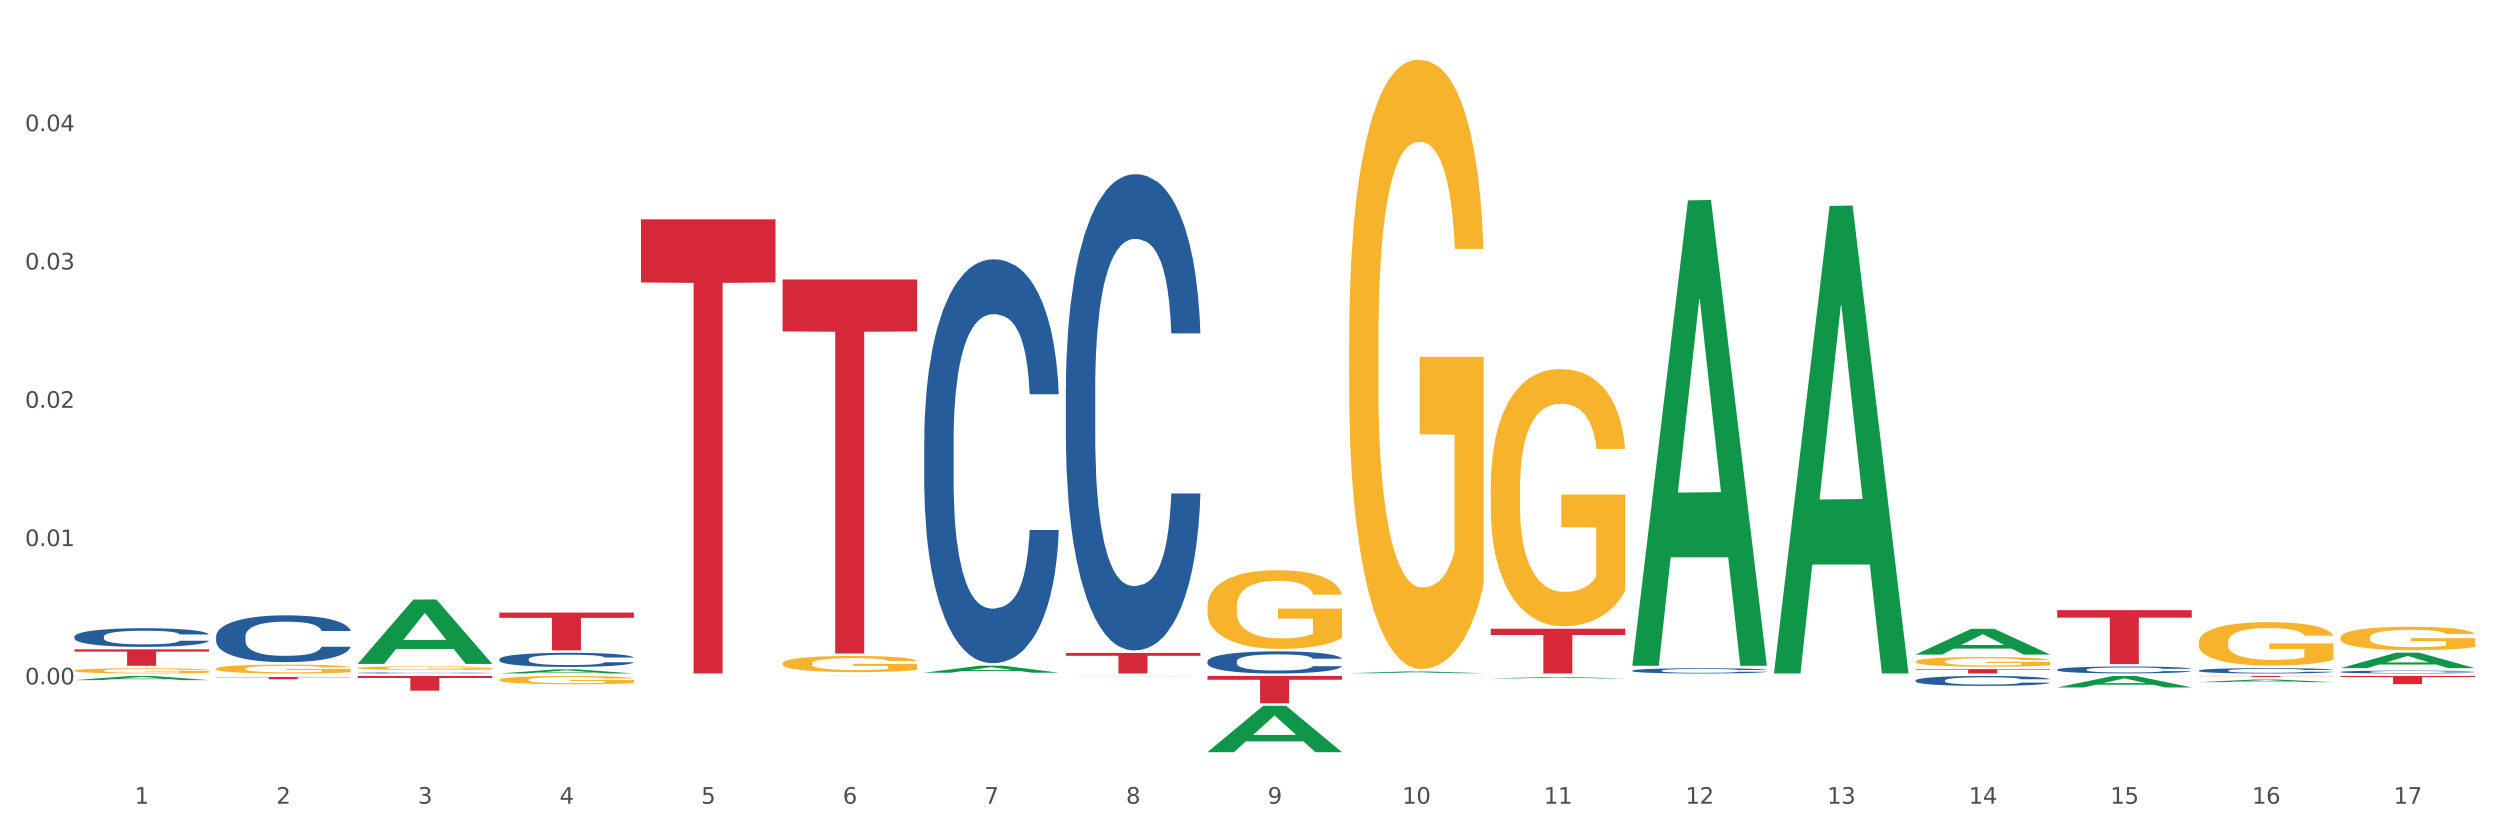 <?xml version="1.0" encoding="utf-8" standalone="no"?>
<!DOCTYPE svg PUBLIC "-//W3C//DTD SVG 1.1//EN"
  "http://www.w3.org/Graphics/SVG/1.1/DTD/svg11.dtd">
<svg xmlns:xlink="http://www.w3.org/1999/xlink" width="1080pt" height="360pt" viewBox="0 0 1080 360" xmlns="http://www.w3.org/2000/svg" version="1.1">
 <rect x="0" y="0" width="1080" height="360" fill="#333333" stroke="none"/>
 <defs>
  <style type="text/css">*{stroke-linejoin: round; stroke-linecap: butt}</style>
 </defs>
 <g id="figure_1">
  <g id="patch_1">
   <path d="M 0 360 
L 1080 360 
L 1080 0 
L 0 0 
z
" style="fill: #ffffff; stroke: #ffffff; stroke-linejoin: miter"/>
  </g>
  <g id="axes_1">
   <g id="matplotlib.axis_1">
    <g id="xtick_1">
     <g id="text_1">
      <!-- 1 -->
      <g style="fill: #4d4d4d" transform="translate(58.182 347.204) scale(0.096 -0.096)">
       <defs>
        <path id="DejaVuSans-31" d="M 794 531 
L 1825 531 
L 1825 4091 
L 703 3866 
L 703 4441 
L 1819 4666 
L 2450 4666 
L 2450 531 
L 3481 531 
L 3481 0 
L 794 0 
L 794 531 
z
" transform="scale(0.016)"/>
       </defs>
       <use xlink:href="#DejaVuSans-31"/>
      </g>
     </g>
    </g>
    <g id="xtick_2">
     <g id="text_2">
      <!-- 2 -->
      <g style="fill: #4d4d4d" transform="translate(119.364 347.204) scale(0.096 -0.096)">
       <defs>
        <path id="DejaVuSans-32" d="M 1228 531 
L 3431 531 
L 3431 0 
L 469 0 
L 469 531 
Q 828 903 1448 1529 
Q 2069 2156 2228 2338 
Q 2531 2678 2651 2914 
Q 2772 3150 2772 3378 
Q 2772 3750 2511 3984 
Q 2250 4219 1831 4219 
Q 1534 4219 1204 4116 
Q 875 4013 500 3803 
L 500 4441 
Q 881 4594 1212 4672 
Q 1544 4750 1819 4750 
Q 2544 4750 2975 4387 
Q 3406 4025 3406 3419 
Q 3406 3131 3298 2873 
Q 3191 2616 2906 2266 
Q 2828 2175 2409 1742 
Q 1991 1309 1228 531 
z
" transform="scale(0.016)"/>
       </defs>
       <use xlink:href="#DejaVuSans-32"/>
      </g>
     </g>
    </g>
    <g id="xtick_3">
     <g id="text_3">
      <!-- 3 -->
      <g style="fill: #4d4d4d" transform="translate(180.545 347.204) scale(0.096 -0.096)">
       <defs>
        <path id="DejaVuSans-33" d="M 2597 2516 
Q 3050 2419 3304 2112 
Q 3559 1806 3559 1356 
Q 3559 666 3084 287 
Q 2609 -91 1734 -91 
Q 1441 -91 1130 -33 
Q 819 25 488 141 
L 488 750 
Q 750 597 1062 519 
Q 1375 441 1716 441 
Q 2309 441 2620 675 
Q 2931 909 2931 1356 
Q 2931 1769 2642 2001 
Q 2353 2234 1838 2234 
L 1294 2234 
L 1294 2753 
L 1863 2753 
Q 2328 2753 2575 2939 
Q 2822 3125 2822 3475 
Q 2822 3834 2567 4026 
Q 2313 4219 1838 4219 
Q 1578 4219 1281 4162 
Q 984 4106 628 3988 
L 628 4550 
Q 988 4650 1302 4700 
Q 1616 4750 1894 4750 
Q 2613 4750 3031 4423 
Q 3450 4097 3450 3541 
Q 3450 3153 3228 2886 
Q 3006 2619 2597 2516 
z
" transform="scale(0.016)"/>
       </defs>
       <use xlink:href="#DejaVuSans-33"/>
      </g>
     </g>
    </g>
    <g id="xtick_4">
     <g id="text_4">
      <!-- 4 -->
      <g style="fill: #4d4d4d" transform="translate(241.726 347.204) scale(0.096 -0.096)">
       <defs>
        <path id="DejaVuSans-34" d="M 2419 4116 
L 825 1625 
L 2419 1625 
L 2419 4116 
z
M 2253 4666 
L 3047 4666 
L 3047 1625 
L 3713 1625 
L 3713 1100 
L 3047 1100 
L 3047 0 
L 2419 0 
L 2419 1100 
L 313 1100 
L 313 1709 
L 2253 4666 
z
" transform="scale(0.016)"/>
       </defs>
       <use xlink:href="#DejaVuSans-34"/>
      </g>
     </g>
    </g>
    <g id="xtick_5">
     <g id="text_5">
      <!-- 5 -->
      <g style="fill: #4d4d4d" transform="translate(302.908 347.204) scale(0.096 -0.096)">
       <defs>
        <path id="DejaVuSans-35" d="M 691 4666 
L 3169 4666 
L 3169 4134 
L 1269 4134 
L 1269 2991 
Q 1406 3038 1543 3061 
Q 1681 3084 1819 3084 
Q 2600 3084 3056 2656 
Q 3513 2228 3513 1497 
Q 3513 744 3044 326 
Q 2575 -91 1722 -91 
Q 1428 -91 1123 -41 
Q 819 9 494 109 
L 494 744 
Q 775 591 1075 516 
Q 1375 441 1709 441 
Q 2250 441 2565 725 
Q 2881 1009 2881 1497 
Q 2881 1984 2565 2268 
Q 2250 2553 1709 2553 
Q 1456 2553 1204 2497 
Q 953 2441 691 2322 
L 691 4666 
z
" transform="scale(0.016)"/>
       </defs>
       <use xlink:href="#DejaVuSans-35"/>
      </g>
     </g>
    </g>
    <g id="xtick_6">
     <g id="text_6">
      <!-- 6 -->
      <g style="fill: #4d4d4d" transform="translate(364.089 347.204) scale(0.096 -0.096)">
       <defs>
        <path id="DejaVuSans-36" d="M 2113 2584 
Q 1688 2584 1439 2293 
Q 1191 2003 1191 1497 
Q 1191 994 1439 701 
Q 1688 409 2113 409 
Q 2538 409 2786 701 
Q 3034 994 3034 1497 
Q 3034 2003 2786 2293 
Q 2538 2584 2113 2584 
z
M 3366 4563 
L 3366 3988 
Q 3128 4100 2886 4159 
Q 2644 4219 2406 4219 
Q 1781 4219 1451 3797 
Q 1122 3375 1075 2522 
Q 1259 2794 1537 2939 
Q 1816 3084 2150 3084 
Q 2853 3084 3261 2657 
Q 3669 2231 3669 1497 
Q 3669 778 3244 343 
Q 2819 -91 2113 -91 
Q 1303 -91 875 529 
Q 447 1150 447 2328 
Q 447 3434 972 4092 
Q 1497 4750 2381 4750 
Q 2619 4750 2861 4703 
Q 3103 4656 3366 4563 
z
" transform="scale(0.016)"/>
       </defs>
       <use xlink:href="#DejaVuSans-36"/>
      </g>
     </g>
    </g>
    <g id="xtick_7">
     <g id="text_7">
      <!-- 7 -->
      <g style="fill: #4d4d4d" transform="translate(425.271 347.204) scale(0.096 -0.096)">
       <defs>
        <path id="DejaVuSans-37" d="M 525 4666 
L 3525 4666 
L 3525 4397 
L 1831 0 
L 1172 0 
L 2766 4134 
L 525 4134 
L 525 4666 
z
" transform="scale(0.016)"/>
       </defs>
       <use xlink:href="#DejaVuSans-37"/>
      </g>
     </g>
    </g>
    <g id="xtick_8">
     <g id="text_8">
      <!-- 8 -->
      <g style="fill: #4d4d4d" transform="translate(486.452 347.204) scale(0.096 -0.096)">
       <defs>
        <path id="DejaVuSans-38" d="M 2034 2216 
Q 1584 2216 1326 1975 
Q 1069 1734 1069 1313 
Q 1069 891 1326 650 
Q 1584 409 2034 409 
Q 2484 409 2743 651 
Q 3003 894 3003 1313 
Q 3003 1734 2745 1975 
Q 2488 2216 2034 2216 
z
M 1403 2484 
Q 997 2584 770 2862 
Q 544 3141 544 3541 
Q 544 4100 942 4425 
Q 1341 4750 2034 4750 
Q 2731 4750 3128 4425 
Q 3525 4100 3525 3541 
Q 3525 3141 3298 2862 
Q 3072 2584 2669 2484 
Q 3125 2378 3379 2068 
Q 3634 1759 3634 1313 
Q 3634 634 3220 271 
Q 2806 -91 2034 -91 
Q 1263 -91 848 271 
Q 434 634 434 1313 
Q 434 1759 690 2068 
Q 947 2378 1403 2484 
z
M 1172 3481 
Q 1172 3119 1398 2916 
Q 1625 2713 2034 2713 
Q 2441 2713 2670 2916 
Q 2900 3119 2900 3481 
Q 2900 3844 2670 4047 
Q 2441 4250 2034 4250 
Q 1625 4250 1398 4047 
Q 1172 3844 1172 3481 
z
" transform="scale(0.016)"/>
       </defs>
       <use xlink:href="#DejaVuSans-38"/>
      </g>
     </g>
    </g>
    <g id="xtick_9">
     <g id="text_9">
      <!-- 9 -->
      <g style="fill: #4d4d4d" transform="translate(547.634 347.204) scale(0.096 -0.096)">
       <defs>
        <path id="DejaVuSans-39" d="M 703 97 
L 703 672 
Q 941 559 1184 500 
Q 1428 441 1663 441 
Q 2288 441 2617 861 
Q 2947 1281 2994 2138 
Q 2813 1869 2534 1725 
Q 2256 1581 1919 1581 
Q 1219 1581 811 2004 
Q 403 2428 403 3163 
Q 403 3881 828 4315 
Q 1253 4750 1959 4750 
Q 2769 4750 3195 4129 
Q 3622 3509 3622 2328 
Q 3622 1225 3098 567 
Q 2575 -91 1691 -91 
Q 1453 -91 1209 -44 
Q 966 3 703 97 
z
M 1959 2075 
Q 2384 2075 2632 2365 
Q 2881 2656 2881 3163 
Q 2881 3666 2632 3958 
Q 2384 4250 1959 4250 
Q 1534 4250 1286 3958 
Q 1038 3666 1038 3163 
Q 1038 2656 1286 2365 
Q 1534 2075 1959 2075 
z
" transform="scale(0.016)"/>
       </defs>
       <use xlink:href="#DejaVuSans-39"/>
      </g>
     </g>
    </g>
    <g id="xtick_10">
     <g id="text_10">
      <!-- 10 -->
      <g style="fill: #4d4d4d" transform="translate(605.761 347.204) scale(0.096 -0.096)">
       <defs>
        <path id="DejaVuSans-30" d="M 2034 4250 
Q 1547 4250 1301 3770 
Q 1056 3291 1056 2328 
Q 1056 1369 1301 889 
Q 1547 409 2034 409 
Q 2525 409 2770 889 
Q 3016 1369 3016 2328 
Q 3016 3291 2770 3770 
Q 2525 4250 2034 4250 
z
M 2034 4750 
Q 2819 4750 3233 4129 
Q 3647 3509 3647 2328 
Q 3647 1150 3233 529 
Q 2819 -91 2034 -91 
Q 1250 -91 836 529 
Q 422 1150 422 2328 
Q 422 3509 836 4129 
Q 1250 4750 2034 4750 
z
" transform="scale(0.016)"/>
       </defs>
       <use xlink:href="#DejaVuSans-31"/>
       <use xlink:href="#DejaVuSans-30" transform="translate(63.623 0)"/>
      </g>
     </g>
    </g>
    <g id="xtick_11">
     <g id="text_11">
      <!-- 11 -->
      <g style="fill: #4d4d4d" transform="translate(666.942 347.204) scale(0.096 -0.096)">
       <use xlink:href="#DejaVuSans-31"/>
       <use xlink:href="#DejaVuSans-31" transform="translate(63.623 0)"/>
      </g>
     </g>
    </g>
    <g id="xtick_12">
     <g id="text_12">
      <!-- 12 -->
      <g style="fill: #4d4d4d" transform="translate(728.124 347.204) scale(0.096 -0.096)">
       <use xlink:href="#DejaVuSans-31"/>
       <use xlink:href="#DejaVuSans-32" transform="translate(63.623 0)"/>
      </g>
     </g>
    </g>
    <g id="xtick_13">
     <g id="text_13">
      <!-- 13 -->
      <g style="fill: #4d4d4d" transform="translate(789.305 347.204) scale(0.096 -0.096)">
       <use xlink:href="#DejaVuSans-31"/>
       <use xlink:href="#DejaVuSans-33" transform="translate(63.623 0)"/>
      </g>
     </g>
    </g>
    <g id="xtick_14">
     <g id="text_14">
      <!-- 14 -->
      <g style="fill: #4d4d4d" transform="translate(850.487 347.204) scale(0.096 -0.096)">
       <use xlink:href="#DejaVuSans-31"/>
       <use xlink:href="#DejaVuSans-34" transform="translate(63.623 0)"/>
      </g>
     </g>
    </g>
    <g id="xtick_15">
     <g id="text_15">
      <!-- 15 -->
      <g style="fill: #4d4d4d" transform="translate(911.668 347.204) scale(0.096 -0.096)">
       <use xlink:href="#DejaVuSans-31"/>
       <use xlink:href="#DejaVuSans-35" transform="translate(63.623 0)"/>
      </g>
     </g>
    </g>
    <g id="xtick_16">
     <g id="text_16">
      <!-- 16 -->
      <g style="fill: #4d4d4d" transform="translate(972.849 347.204) scale(0.096 -0.096)">
       <use xlink:href="#DejaVuSans-31"/>
       <use xlink:href="#DejaVuSans-36" transform="translate(63.623 0)"/>
      </g>
     </g>
    </g>
    <g id="xtick_17">
     <g id="text_17">
      <!-- 17 -->
      <g style="fill: #4d4d4d" transform="translate(1034.031 347.204) scale(0.096 -0.096)">
       <use xlink:href="#DejaVuSans-31"/>
       <use xlink:href="#DejaVuSans-37" transform="translate(63.623 0)"/>
      </g>
     </g>
    </g>
    <g id="xtick_18"/>
    <g id="xtick_19"/>
    <g id="xtick_20"/>
    <g id="xtick_21"/>
    <g id="xtick_22"/>
    <g id="xtick_23"/>
    <g id="xtick_24"/>
    <g id="xtick_25"/>
    <g id="xtick_26"/>
    <g id="xtick_27"/>
    <g id="xtick_28"/>
    <g id="xtick_29"/>
    <g id="xtick_30"/>
    <g id="xtick_31"/>
    <g id="xtick_32"/>
    <g id="xtick_33"/>
   </g>
   <g id="matplotlib.axis_2">
    <g id="ytick_1">
     <g id="text_18">
      <!-- 0.00 -->
      <g style="fill: #4d4d4d" transform="translate(10.8 295.662) scale(0.096 -0.096)">
       <defs>
        <path id="DejaVuSans-2e" d="M 684 794 
L 1344 794 
L 1344 0 
L 684 0 
L 684 794 
z
" transform="scale(0.016)"/>
       </defs>
       <use xlink:href="#DejaVuSans-30"/>
       <use xlink:href="#DejaVuSans-2e" transform="translate(63.623 0)"/>
       <use xlink:href="#DejaVuSans-30" transform="translate(95.41 0)"/>
       <use xlink:href="#DejaVuSans-30" transform="translate(159.033 0)"/>
      </g>
     </g>
    </g>
    <g id="ytick_2">
     <g id="text_19">
      <!-- 0.01 -->
      <g style="fill: #4d4d4d" transform="translate(10.8 235.917) scale(0.096 -0.096)">
       <use xlink:href="#DejaVuSans-30"/>
       <use xlink:href="#DejaVuSans-2e" transform="translate(63.623 0)"/>
       <use xlink:href="#DejaVuSans-30" transform="translate(95.41 0)"/>
       <use xlink:href="#DejaVuSans-31" transform="translate(159.033 0)"/>
      </g>
     </g>
    </g>
    <g id="ytick_3">
     <g id="text_20">
      <!-- 0.02 -->
      <g style="fill: #4d4d4d" transform="translate(10.8 176.173) scale(0.096 -0.096)">
       <use xlink:href="#DejaVuSans-30"/>
       <use xlink:href="#DejaVuSans-2e" transform="translate(63.623 0)"/>
       <use xlink:href="#DejaVuSans-30" transform="translate(95.41 0)"/>
       <use xlink:href="#DejaVuSans-32" transform="translate(159.033 0)"/>
      </g>
     </g>
    </g>
    <g id="ytick_4">
     <g id="text_21">
      <!-- 0.03 -->
      <g style="fill: #4d4d4d" transform="translate(10.8 116.428) scale(0.096 -0.096)">
       <use xlink:href="#DejaVuSans-30"/>
       <use xlink:href="#DejaVuSans-2e" transform="translate(63.623 0)"/>
       <use xlink:href="#DejaVuSans-30" transform="translate(95.41 0)"/>
       <use xlink:href="#DejaVuSans-33" transform="translate(159.033 0)"/>
      </g>
     </g>
    </g>
    <g id="ytick_5">
     <g id="text_22">
      <!-- 0.04 -->
      <g style="fill: #4d4d4d" transform="translate(10.8 56.683) scale(0.096 -0.096)">
       <use xlink:href="#DejaVuSans-30"/>
       <use xlink:href="#DejaVuSans-2e" transform="translate(63.623 0)"/>
       <use xlink:href="#DejaVuSans-30" transform="translate(95.41 0)"/>
       <use xlink:href="#DejaVuSans-34" transform="translate(159.033 0)"/>
      </g>
     </g>
    </g>
    <g id="ytick_6"/>
    <g id="ytick_7"/>
    <g id="ytick_8"/>
    <g id="ytick_9"/>
    <g id="ytick_10"/>
    <g id="ytick_11"/>
   </g>
   <g id="PolyCollection_1">
    <path d="M 276.901 94.76 
L 335.023 94.76 
L 335.023 122.024 
L 312.16 122.208 
L 312.16 290.95 
L 299.626 290.95 
L 299.626 122.208 
L 276.901 122.024 
L 276.901 94.944 
L 276.901 94.76 
z
" clip-path="url(#pb11e0cdf4a)" style="fill: #d62839"/>
    <path d="M 338.082 120.716 
L 396.204 120.716 
L 396.204 143.173 
L 373.341 143.325 
L 373.341 282.314 
L 360.808 282.314 
L 360.808 143.325 
L 338.082 143.173 
L 338.082 120.868 
L 338.082 120.716 
z
" clip-path="url(#pb11e0cdf4a)" style="fill: #d62839"/>
    <path d="M 32.175 280.513 
L 90.297 280.513 
L 90.297 281.501 
L 67.434 281.508 
L 67.434 287.622 
L 54.901 287.622 
L 54.901 281.508 
L 32.175 281.501 
L 32.175 280.52 
L 32.175 280.513 
z
" clip-path="url(#pb11e0cdf4a)" style="fill: #d62839"/>
    <path d="M 93.356 292.445 
L 151.479 292.445 
L 151.479 292.583 
L 128.615 292.584 
L 128.615 293.443 
L 116.082 293.443 
L 116.082 292.584 
L 93.356 292.583 
L 93.356 292.446 
L 93.356 292.445 
z
" clip-path="url(#pb11e0cdf4a)" style="fill: #d62839"/>
    <path d="M 215.719 264.634 
L 273.842 264.634 
L 273.842 266.901 
L 250.978 266.916 
L 250.978 280.946 
L 238.445 280.946 
L 238.445 266.916 
L 215.719 266.901 
L 215.719 264.649 
L 215.719 264.634 
z
" clip-path="url(#pb11e0cdf4a)" style="fill: #d62839"/>
    <path d="M 154.538 292.015 
L 212.66 292.015 
L 212.66 292.9 
L 189.797 292.906 
L 189.797 298.38 
L 177.263 298.38 
L 177.263 292.906 
L 154.538 292.9 
L 154.538 292.021 
L 154.538 292.015 
z
" clip-path="url(#pb11e0cdf4a)" style="fill: #d62839"/>
    <path d="M 521.626 292.015 
L 579.749 292.015 
L 579.749 293.656 
L 556.885 293.667 
L 556.885 303.825 
L 544.352 303.825 
L 544.352 293.667 
L 521.626 293.656 
L 521.626 292.026 
L 521.626 292.015 
z
" clip-path="url(#pb11e0cdf4a)" style="fill: #d62839"/>
    <path d="M 460.445 282.067 
L 518.567 282.067 
L 518.567 283.301 
L 495.704 283.31 
L 495.704 290.95 
L 483.17 290.95 
L 483.17 283.31 
L 460.445 283.301 
L 460.445 282.075 
L 460.445 282.067 
z
" clip-path="url(#pb11e0cdf4a)" style="fill: #d62839"/>
    <path d="M 949.896 292.015 
L 1008.019 292.015 
L 1008.019 292.08 
L 985.155 292.081 
L 985.155 292.486 
L 972.622 292.486 
L 972.622 292.081 
L 949.896 292.08 
L 949.896 292.015 
L 949.896 292.015 
z
" clip-path="url(#pb11e0cdf4a)" style="fill: #d62839"/>
    <path d="M 643.989 271.623 
L 702.112 271.623 
L 702.112 274.309 
L 679.248 274.327 
L 679.248 290.95 
L 666.715 290.95 
L 666.715 274.327 
L 643.989 274.309 
L 643.989 271.641 
L 643.989 271.623 
z
" clip-path="url(#pb11e0cdf4a)" style="fill: #d62839"/>
    <path d="M 1011.078 292.015 
L 1069.2 292.015 
L 1069.2 292.507 
L 1046.337 292.511 
L 1046.337 295.559 
L 1033.803 295.559 
L 1033.803 292.511 
L 1011.078 292.507 
L 1011.078 292.018 
L 1011.078 292.015 
z
" clip-path="url(#pb11e0cdf4a)" style="fill: #d62839"/>
    <path d="M 93.356 288.885 
L 93.425 288.881 
L 93.425 288.755 
L 93.562 288.646 
L 94.248 288.383 
L 95.278 288.166 
L 96.033 288.05 
L 96.787 287.955 
L 97.68 287.861 
L 98.778 287.762 
L 100.768 287.619 
L 102.003 287.545 
L 103.512 287.468 
L 106.257 287.356 
L 108.247 287.293 
L 110.306 287.24 
L 113.668 287.177 
L 115.864 287.149 
L 118.197 287.128 
L 121.011 287.114 
L 123.138 287.11 
L 127.804 287.121 
L 131.784 287.152 
L 133.706 287.177 
L 136.176 287.219 
L 137.48 287.247 
L 139.607 287.303 
L 141.803 287.377 
L 143.313 287.44 
L 145.577 287.559 
L 147.293 287.678 
L 148.871 287.826 
L 149.695 287.927 
L 150.312 288.022 
L 150.861 288.131 
L 151.41 288.302 
L 139.058 288.302 
L 138.578 288.18 
L 137.823 288.064 
L 136.725 287.952 
L 135.764 287.882 
L 134.118 287.794 
L 132.608 287.738 
L 131.03 287.696 
L 129.108 287.661 
L 127.599 287.643 
L 125.471 287.629 
L 121.285 287.633 
L 118.472 287.661 
L 116.55 287.696 
L 115.315 287.727 
L 114.217 287.762 
L 112.982 287.812 
L 111.541 287.885 
L 110.512 287.952 
L 109.482 288.036 
L 108.659 288.12 
L 107.904 288.218 
L 107.287 288.324 
L 106.806 288.432 
L 106.394 288.565 
L 106.051 288.786 
L 106.051 289.267 
L 106.189 289.376 
L 106.532 289.519 
L 106.943 289.628 
L 107.63 289.758 
L 108.247 289.845 
L 109.414 289.972 
L 110.718 290.077 
L 111.747 290.143 
L 112.776 290.2 
L 114.56 290.277 
L 116.55 290.34 
L 118.266 290.378 
L 120.599 290.413 
L 122.177 290.428 
L 123.55 290.435 
L 126.912 290.435 
L 129.314 290.424 
L 131.99 290.399 
L 134.049 290.368 
L 135.764 290.329 
L 137.686 290.266 
L 138.921 290.207 
L 138.921 289.474 
L 123.824 289.47 
L 123.824 288.983 
L 151.479 288.983 
L 151.479 290.413 
L 150.312 290.487 
L 149.008 290.554 
L 147.636 290.613 
L 145.577 290.687 
L 143.107 290.757 
L 140.911 290.806 
L 138.578 290.848 
L 135.833 290.887 
L 132.265 290.922 
L 130.069 290.936 
L 127.324 290.946 
L 124.099 290.95 
L 121.285 290.943 
L 118.54 290.925 
L 115.658 290.894 
L 112.845 290.848 
L 110.718 290.803 
L 108.59 290.747 
L 106.326 290.673 
L 104.542 290.603 
L 103.169 290.54 
L 101.66 290.459 
L 100.013 290.354 
L 98.778 290.259 
L 97.68 290.161 
L 96.513 290.035 
L 95.69 289.926 
L 94.866 289.789 
L 94.386 289.688 
L 93.837 289.53 
L 93.425 289.309 
L 93.356 288.885 
z
" clip-path="url(#pb11e0cdf4a)" style="fill: #f7b32b"/>
    <path d="M 215.719 293.675 
L 215.788 293.672 
L 215.788 293.554 
L 215.925 293.452 
L 216.611 293.206 
L 217.641 293.003 
L 218.395 292.894 
L 219.15 292.806 
L 220.042 292.717 
L 221.14 292.625 
L 223.13 292.491 
L 224.366 292.422 
L 225.875 292.35 
L 228.62 292.245 
L 230.61 292.186 
L 232.669 292.136 
L 236.031 292.077 
L 238.227 292.051 
L 240.56 292.031 
L 243.374 292.018 
L 245.501 292.015 
L 250.167 292.025 
L 254.147 292.054 
L 256.069 292.077 
L 258.539 292.117 
L 259.843 292.143 
L 261.97 292.196 
L 264.166 292.264 
L 265.676 292.323 
L 267.94 292.435 
L 269.656 292.547 
L 271.234 292.684 
L 272.057 292.78 
L 272.675 292.868 
L 273.224 292.97 
L 273.773 293.131 
L 261.421 293.131 
L 260.941 293.016 
L 260.186 292.908 
L 259.088 292.803 
L 258.127 292.737 
L 256.48 292.655 
L 254.971 292.602 
L 253.392 292.563 
L 251.471 292.53 
L 249.961 292.514 
L 247.834 292.501 
L 243.648 292.504 
L 240.835 292.53 
L 238.913 292.563 
L 237.678 292.593 
L 236.58 292.625 
L 235.345 292.671 
L 233.904 292.74 
L 232.875 292.803 
L 231.845 292.881 
L 231.022 292.96 
L 230.267 293.052 
L 229.649 293.15 
L 229.169 293.252 
L 228.757 293.377 
L 228.414 293.584 
L 228.414 294.033 
L 228.551 294.135 
L 228.895 294.269 
L 229.306 294.371 
L 229.993 294.492 
L 230.61 294.574 
L 231.777 294.693 
L 233.08 294.791 
L 234.11 294.853 
L 235.139 294.906 
L 236.923 294.978 
L 238.913 295.037 
L 240.629 295.073 
L 242.962 295.106 
L 244.54 295.119 
L 245.913 295.126 
L 249.275 295.126 
L 251.677 295.116 
L 254.353 295.093 
L 256.412 295.063 
L 258.127 295.027 
L 260.049 294.968 
L 261.284 294.912 
L 261.284 294.227 
L 246.187 294.223 
L 246.187 293.767 
L 273.842 293.767 
L 273.842 295.106 
L 272.675 295.175 
L 271.371 295.237 
L 269.999 295.293 
L 267.94 295.362 
L 265.47 295.428 
L 263.274 295.474 
L 260.941 295.513 
L 258.196 295.549 
L 254.628 295.582 
L 252.432 295.595 
L 249.687 295.605 
L 246.462 295.608 
L 243.648 295.602 
L 240.903 295.585 
L 238.021 295.556 
L 235.208 295.513 
L 233.08 295.47 
L 230.953 295.418 
L 228.689 295.349 
L 226.905 295.283 
L 225.532 295.224 
L 224.022 295.149 
L 222.376 295.05 
L 221.14 294.962 
L 220.042 294.87 
L 218.876 294.752 
L 218.052 294.65 
L 217.229 294.522 
L 216.749 294.427 
L 216.2 294.279 
L 215.788 294.072 
L 215.719 293.675 
z
" clip-path="url(#pb11e0cdf4a)" style="fill: #f7b32b"/>
    <path d="M 338.082 286.608 
L 338.151 286.601 
L 338.151 286.372 
L 338.288 286.174 
L 338.974 285.695 
L 340.003 285.3 
L 340.758 285.089 
L 341.513 284.917 
L 342.405 284.745 
L 343.503 284.566 
L 345.493 284.304 
L 346.728 284.17 
L 348.238 284.03 
L 350.983 283.826 
L 352.973 283.711 
L 355.032 283.615 
L 358.394 283.5 
L 360.59 283.449 
L 362.923 283.411 
L 365.737 283.385 
L 367.864 283.379 
L 372.53 283.398 
L 376.51 283.456 
L 378.431 283.5 
L 380.902 283.577 
L 382.206 283.628 
L 384.333 283.73 
L 386.529 283.864 
L 388.038 283.979 
L 390.303 284.196 
L 392.019 284.413 
L 393.597 284.681 
L 394.42 284.866 
L 395.038 285.038 
L 395.587 285.236 
L 396.136 285.549 
L 383.784 285.549 
L 383.304 285.325 
L 382.549 285.115 
L 381.451 284.91 
L 380.49 284.783 
L 378.843 284.623 
L 377.334 284.521 
L 375.755 284.445 
L 373.834 284.381 
L 372.324 284.349 
L 370.197 284.323 
L 366.011 284.33 
L 363.198 284.381 
L 361.276 284.445 
L 360.041 284.502 
L 358.943 284.566 
L 357.708 284.655 
L 356.267 284.789 
L 355.237 284.91 
L 354.208 285.064 
L 353.385 285.217 
L 352.63 285.395 
L 352.012 285.587 
L 351.532 285.785 
L 351.12 286.027 
L 350.777 286.429 
L 350.777 287.303 
L 350.914 287.501 
L 351.257 287.763 
L 351.669 287.961 
L 352.355 288.197 
L 352.973 288.356 
L 354.139 288.586 
L 355.443 288.777 
L 356.473 288.899 
L 357.502 289.001 
L 359.286 289.141 
L 361.276 289.256 
L 362.992 289.326 
L 365.325 289.39 
L 366.903 289.415 
L 368.276 289.428 
L 371.638 289.428 
L 374.04 289.409 
L 376.716 289.364 
L 378.775 289.307 
L 380.49 289.237 
L 382.412 289.122 
L 383.647 289.013 
L 383.647 287.68 
L 368.55 287.673 
L 368.55 286.787 
L 396.204 286.787 
L 396.204 289.39 
L 395.038 289.524 
L 393.734 289.645 
L 392.362 289.754 
L 390.303 289.888 
L 387.833 290.015 
L 385.637 290.105 
L 383.304 290.181 
L 380.559 290.251 
L 376.99 290.315 
L 374.795 290.341 
L 372.05 290.36 
L 368.824 290.366 
L 366.011 290.353 
L 363.266 290.322 
L 360.384 290.264 
L 357.571 290.181 
L 355.443 290.098 
L 353.316 289.996 
L 351.052 289.862 
L 349.267 289.735 
L 347.895 289.62 
L 346.385 289.473 
L 344.738 289.281 
L 343.503 289.109 
L 342.405 288.931 
L 341.239 288.701 
L 340.415 288.503 
L 339.592 288.254 
L 339.111 288.069 
L 338.562 287.782 
L 338.151 287.38 
L 338.082 286.608 
z
" clip-path="url(#pb11e0cdf4a)" style="fill: #f7b32b"/>
    <path d="M 154.538 286.755 
L 154.598 286.729 
L 178.566 258.995 
L 188.512 258.969 
L 212.66 286.807 
L 201.156 286.807 
L 195.943 280.325 
L 171.196 280.325 
L 171.016 280.429 
L 165.983 286.807 
L 154.538 286.807 
L 154.538 286.755 
L 174.311 276.456 
L 192.827 276.43 
L 183.659 264.903 
L 183.539 264.85 
L 183.419 264.929 
L 174.251 276.43 
L 174.311 276.456 
L 154.538 286.755 
z
" clip-path="url(#pb11e0cdf4a)" style="fill: #109648"/>
    <path d="M 32.175 293.817 
L 32.235 293.816 
L 56.203 292.017 
L 66.15 292.015 
L 90.297 293.821 
L 78.793 293.821 
L 73.58 293.4 
L 48.833 293.4 
L 48.653 293.407 
L 43.62 293.821 
L 32.175 293.821 
L 32.175 293.817 
L 51.949 293.149 
L 70.464 293.148 
L 61.296 292.4 
L 61.176 292.397 
L 61.056 292.402 
L 51.889 293.148 
L 51.949 293.149 
L 32.175 293.817 
z
" clip-path="url(#pb11e0cdf4a)" style="fill: #109648"/>
    <path d="M 827.533 282.754 
L 827.593 282.744 
L 851.561 271.65 
L 861.508 271.64 
L 885.656 282.775 
L 874.151 282.775 
L 868.938 280.182 
L 844.191 280.182 
L 844.011 280.224 
L 838.978 282.775 
L 827.533 282.775 
L 827.533 282.754 
L 847.307 278.635 
L 865.822 278.624 
L 856.654 274.013 
L 856.535 273.993 
L 856.415 274.024 
L 847.247 278.624 
L 847.307 278.635 
L 827.533 282.754 
z
" clip-path="url(#pb11e0cdf4a)" style="fill: #109648"/>
    <path d="M 643.989 293.057 
L 644.049 293.057 
L 668.017 292.497 
L 677.964 292.496 
L 702.112 293.058 
L 690.607 293.058 
L 685.394 292.927 
L 660.647 292.927 
L 660.467 292.93 
L 655.434 293.058 
L 643.989 293.058 
L 643.989 293.057 
L 663.763 292.849 
L 682.278 292.849 
L 673.11 292.616 
L 672.99 292.615 
L 672.871 292.616 
L 663.703 292.849 
L 663.763 292.849 
L 643.989 293.057 
z
" clip-path="url(#pb11e0cdf4a)" style="fill: #109648"/>
    <path d="M 705.171 287.238 
L 705.23 287.049 
L 729.198 86.56 
L 739.145 86.371 
L 763.293 287.616 
L 751.788 287.616 
L 746.575 240.754 
L 721.828 240.754 
L 721.649 241.509 
L 716.615 287.616 
L 705.171 287.616 
L 705.171 287.238 
L 724.944 212.787 
L 743.459 212.598 
L 734.292 129.266 
L 734.172 128.888 
L 734.052 129.455 
L 724.884 212.598 
L 724.944 212.787 
L 705.171 287.238 
z
" clip-path="url(#pb11e0cdf4a)" style="fill: #109648"/>
    <path d="M 766.352 290.57 
L 766.412 290.381 
L 790.38 88.968 
L 800.327 88.778 
L 824.474 290.95 
L 812.97 290.95 
L 807.757 243.872 
L 783.01 243.872 
L 782.83 244.631 
L 777.797 290.95 
L 766.352 290.95 
L 766.352 290.57 
L 786.126 215.776 
L 804.641 215.587 
L 795.473 131.87 
L 795.353 131.491 
L 795.233 132.06 
L 786.066 215.587 
L 786.126 215.776 
L 766.352 290.57 
z
" clip-path="url(#pb11e0cdf4a)" style="fill: #109648"/>
    <path d="M 460.445 292.115 
L 460.505 292.115 
L 484.473 292.033 
L 494.42 292.033 
L 518.567 292.115 
L 507.063 292.115 
L 501.85 292.096 
L 477.103 292.096 
L 476.923 292.096 
L 471.89 292.115 
L 460.445 292.115 
L 460.445 292.115 
L 480.218 292.085 
L 498.734 292.085 
L 489.566 292.051 
L 489.446 292.05 
L 489.326 292.051 
L 480.159 292.085 
L 480.218 292.085 
L 460.445 292.115 
z
" clip-path="url(#pb11e0cdf4a)" style="fill: #109648"/>
    <path d="M 399.263 290.603 
L 399.323 290.601 
L 423.291 287.559 
L 433.238 287.556 
L 457.386 290.609 
L 445.881 290.609 
L 440.668 289.898 
L 415.921 289.898 
L 415.741 289.91 
L 410.708 290.609 
L 399.263 290.609 
L 399.263 290.603 
L 419.037 289.474 
L 437.552 289.471 
L 428.385 288.207 
L 428.265 288.201 
L 428.145 288.209 
L 418.977 289.471 
L 419.037 289.474 
L 399.263 290.603 
z
" clip-path="url(#pb11e0cdf4a)" style="fill: #109648"/>
    <path d="M 521.626 324.912 
L 521.686 324.893 
L 545.654 304.909 
L 555.601 304.89 
L 579.749 324.95 
L 568.244 324.95 
L 563.031 320.278 
L 538.284 320.278 
L 538.104 320.354 
L 533.071 324.95 
L 521.626 324.95 
L 521.626 324.912 
L 541.4 317.491 
L 559.915 317.472 
L 550.747 309.165 
L 550.628 309.128 
L 550.508 309.184 
L 541.34 317.472 
L 541.4 317.491 
L 521.626 324.912 
z
" clip-path="url(#pb11e0cdf4a)" style="fill: #109648"/>
    <path d="M 582.808 290.843 
L 582.868 290.842 
L 606.836 290.079 
L 616.782 290.078 
L 640.93 290.844 
L 629.425 290.844 
L 624.212 290.666 
L 599.465 290.666 
L 599.286 290.669 
L 594.252 290.844 
L 582.808 290.844 
L 582.808 290.843 
L 602.581 290.559 
L 621.097 290.559 
L 611.929 290.241 
L 611.809 290.24 
L 611.689 290.242 
L 602.521 290.559 
L 602.581 290.559 
L 582.808 290.843 
z
" clip-path="url(#pb11e0cdf4a)" style="fill: #109648"/>
    <path d="M 949.896 294.682 
L 949.956 294.68 
L 973.924 293.552 
L 983.871 293.551 
L 1008.019 294.684 
L 996.514 294.684 
L 991.301 294.42 
L 966.554 294.42 
L 966.374 294.424 
L 961.341 294.684 
L 949.896 294.684 
L 949.896 294.682 
L 969.67 294.262 
L 988.185 294.261 
L 979.017 293.792 
L 978.897 293.79 
L 978.778 293.793 
L 969.61 294.261 
L 969.67 294.262 
L 949.896 294.682 
z
" clip-path="url(#pb11e0cdf4a)" style="fill: #109648"/>
    <path d="M 888.715 296.962 
L 888.775 296.957 
L 912.743 292.02 
L 922.689 292.015 
L 946.837 296.971 
L 935.333 296.971 
L 930.12 295.817 
L 905.373 295.817 
L 905.193 295.836 
L 900.16 296.971 
L 888.715 296.971 
L 888.715 296.962 
L 908.488 295.128 
L 927.004 295.124 
L 917.836 293.071 
L 917.716 293.062 
L 917.596 293.076 
L 908.428 295.124 
L 908.488 295.128 
L 888.715 296.962 
z
" clip-path="url(#pb11e0cdf4a)" style="fill: #109648"/>
    <path d="M 643.989 210.785 
L 644.058 210.683 
L 644.058 207.03 
L 644.195 203.884 
L 644.881 196.273 
L 645.911 189.981 
L 646.665 186.632 
L 647.42 183.892 
L 648.312 181.152 
L 649.41 178.31 
L 651.4 174.149 
L 652.635 172.018 
L 654.145 169.786 
L 656.89 166.538 
L 658.88 164.712 
L 660.939 163.189 
L 664.301 161.363 
L 666.497 160.551 
L 668.83 159.942 
L 671.644 159.536 
L 673.771 159.434 
L 678.437 159.739 
L 682.417 160.652 
L 684.339 161.363 
L 686.809 162.58 
L 688.113 163.392 
L 690.24 165.016 
L 692.436 167.147 
L 693.946 168.974 
L 696.21 172.424 
L 697.926 175.875 
L 699.504 180.137 
L 700.327 183.08 
L 700.945 185.82 
L 701.494 188.966 
L 702.043 193.939 
L 689.691 193.939 
L 689.211 190.387 
L 688.456 187.038 
L 687.358 183.79 
L 686.397 181.761 
L 684.75 179.224 
L 683.241 177.6 
L 681.662 176.382 
L 679.741 175.367 
L 678.231 174.86 
L 676.104 174.454 
L 671.918 174.555 
L 669.105 175.367 
L 667.183 176.382 
L 665.948 177.295 
L 664.85 178.31 
L 663.615 179.731 
L 662.174 181.862 
L 661.145 183.79 
L 660.115 186.226 
L 659.292 188.661 
L 658.537 191.503 
L 657.919 194.547 
L 657.439 197.693 
L 657.027 201.55 
L 656.684 207.943 
L 656.684 221.846 
L 656.821 224.992 
L 657.164 229.153 
L 657.576 232.299 
L 658.262 236.054 
L 658.88 238.591 
L 660.047 242.244 
L 661.35 245.289 
L 662.38 247.217 
L 663.409 248.841 
L 665.193 251.073 
L 667.183 252.9 
L 668.899 254.016 
L 671.232 255.031 
L 672.81 255.437 
L 674.183 255.64 
L 677.545 255.64 
L 679.947 255.336 
L 682.623 254.625 
L 684.682 253.712 
L 686.397 252.596 
L 688.319 250.769 
L 689.554 249.044 
L 689.554 227.834 
L 674.457 227.732 
L 674.457 213.626 
L 702.112 213.626 
L 702.112 255.031 
L 700.945 257.162 
L 699.641 259.091 
L 698.269 260.816 
L 696.21 262.947 
L 693.74 264.977 
L 691.544 266.397 
L 689.211 267.615 
L 686.466 268.731 
L 682.898 269.746 
L 680.702 270.152 
L 677.957 270.457 
L 674.732 270.558 
L 671.918 270.355 
L 669.173 269.848 
L 666.291 268.934 
L 663.478 267.615 
L 661.35 266.296 
L 659.223 264.672 
L 656.959 262.541 
L 655.174 260.511 
L 653.802 258.685 
L 652.292 256.35 
L 650.645 253.306 
L 649.41 250.566 
L 648.312 247.724 
L 647.146 244.071 
L 646.322 240.925 
L 645.499 236.967 
L 645.018 234.024 
L 644.47 229.458 
L 644.058 223.064 
L 643.989 210.785 
z
" clip-path="url(#pb11e0cdf4a)" style="fill: #f7b32b"/>
    <path d="M 827.533 285.768 
L 827.602 285.764 
L 827.602 285.627 
L 827.739 285.509 
L 828.425 285.223 
L 829.455 284.987 
L 830.21 284.861 
L 830.964 284.758 
L 831.857 284.656 
L 832.954 284.549 
L 834.945 284.393 
L 836.18 284.313 
L 837.689 284.229 
L 840.434 284.107 
L 842.424 284.038 
L 844.483 283.981 
L 847.845 283.913 
L 850.041 283.882 
L 852.374 283.859 
L 855.188 283.844 
L 857.315 283.84 
L 861.981 283.852 
L 865.961 283.886 
L 867.883 283.913 
L 870.353 283.958 
L 871.657 283.989 
L 873.784 284.05 
L 875.98 284.13 
L 877.49 284.198 
L 879.754 284.328 
L 881.47 284.457 
L 883.048 284.617 
L 883.872 284.728 
L 884.489 284.831 
L 885.038 284.949 
L 885.587 285.136 
L 873.235 285.136 
L 872.755 285.002 
L 872 284.877 
L 870.902 284.755 
L 869.941 284.678 
L 868.295 284.583 
L 866.785 284.522 
L 865.207 284.477 
L 863.285 284.438 
L 861.775 284.419 
L 859.648 284.404 
L 855.462 284.408 
L 852.649 284.438 
L 850.727 284.477 
L 849.492 284.511 
L 848.394 284.549 
L 847.159 284.602 
L 845.718 284.682 
L 844.689 284.755 
L 843.659 284.846 
L 842.836 284.937 
L 842.081 285.044 
L 841.464 285.158 
L 840.983 285.276 
L 840.571 285.421 
L 840.228 285.661 
L 840.228 286.183 
L 840.366 286.301 
L 840.709 286.457 
L 841.12 286.575 
L 841.807 286.716 
L 842.424 286.812 
L 843.591 286.949 
L 844.895 287.063 
L 845.924 287.135 
L 846.953 287.196 
L 848.737 287.28 
L 850.727 287.349 
L 852.443 287.391 
L 854.776 287.429 
L 856.354 287.444 
L 857.727 287.452 
L 861.089 287.452 
L 863.491 287.44 
L 866.167 287.414 
L 868.226 287.379 
L 869.941 287.337 
L 871.863 287.269 
L 873.098 287.204 
L 873.098 286.408 
L 858.001 286.404 
L 858.001 285.875 
L 885.656 285.875 
L 885.656 287.429 
L 884.489 287.509 
L 883.185 287.581 
L 881.813 287.646 
L 879.754 287.726 
L 877.284 287.802 
L 875.088 287.855 
L 872.755 287.901 
L 870.01 287.943 
L 866.442 287.981 
L 864.246 287.996 
L 861.501 288.008 
L 858.276 288.012 
L 855.462 288.004 
L 852.717 287.985 
L 849.835 287.951 
L 847.022 287.901 
L 844.895 287.852 
L 842.767 287.791 
L 840.503 287.711 
L 838.719 287.634 
L 837.346 287.566 
L 835.837 287.478 
L 834.19 287.364 
L 832.954 287.261 
L 831.857 287.154 
L 830.69 287.017 
L 829.867 286.899 
L 829.043 286.751 
L 828.563 286.64 
L 828.014 286.469 
L 827.602 286.229 
L 827.533 285.768 
z
" clip-path="url(#pb11e0cdf4a)" style="fill: #f7b32b"/>
    <path d="M 338.082 292.03 
L 338.142 292.03 
L 362.11 292.015 
L 372.057 292.015 
L 396.204 292.03 
L 384.7 292.03 
L 379.487 292.026 
L 354.74 292.026 
L 354.56 292.026 
L 349.527 292.03 
L 338.082 292.03 
L 338.082 292.03 
L 357.856 292.024 
L 376.371 292.024 
L 367.203 292.018 
L 367.083 292.018 
L 366.963 292.018 
L 357.796 292.024 
L 357.856 292.024 
L 338.082 292.03 
z
" clip-path="url(#pb11e0cdf4a)" style="fill: #109648"/>
    <path d="M 215.719 290.947 
L 215.779 290.945 
L 239.747 289.188 
L 249.694 289.186 
L 273.842 290.95 
L 262.337 290.95 
L 257.124 290.539 
L 232.377 290.539 
L 232.197 290.546 
L 227.164 290.95 
L 215.719 290.95 
L 215.719 290.947 
L 235.493 290.294 
L 254.008 290.292 
L 244.84 289.562 
L 244.72 289.559 
L 244.601 289.564 
L 235.433 290.292 
L 235.493 290.294 
L 215.719 290.947 
z
" clip-path="url(#pb11e0cdf4a)" style="fill: #109648"/>
    <path d="M 827.533 289.077 
L 885.656 289.077 
L 885.656 289.337 
L 862.792 289.339 
L 862.792 290.95 
L 850.259 290.95 
L 850.259 289.339 
L 827.533 289.337 
L 827.533 289.078 
L 827.533 289.077 
z
" clip-path="url(#pb11e0cdf4a)" style="fill: #d62839"/>
    <path d="M 888.715 263.59 
L 946.837 263.59 
L 946.837 266.824 
L 923.974 266.846 
L 923.974 286.865 
L 911.44 286.865 
L 911.44 266.846 
L 888.715 266.824 
L 888.715 263.611 
L 888.715 263.59 
z
" clip-path="url(#pb11e0cdf4a)" style="fill: #d62839"/>
    <path d="M 949.896 277.458 
L 949.965 277.441 
L 949.965 276.823 
L 950.102 276.291 
L 950.788 275.004 
L 951.818 273.94 
L 952.572 273.374 
L 953.327 272.91 
L 954.219 272.447 
L 955.317 271.967 
L 957.307 271.263 
L 958.543 270.903 
L 960.052 270.525 
L 962.797 269.976 
L 964.787 269.667 
L 966.846 269.41 
L 970.208 269.101 
L 972.404 268.964 
L 974.737 268.861 
L 977.551 268.792 
L 979.678 268.775 
L 984.344 268.826 
L 988.324 268.981 
L 990.246 269.101 
L 992.716 269.307 
L 994.02 269.444 
L 996.147 269.719 
L 998.343 270.079 
L 999.853 270.388 
L 1002.117 270.971 
L 1003.833 271.555 
L 1005.411 272.276 
L 1006.234 272.773 
L 1006.852 273.236 
L 1007.401 273.768 
L 1007.95 274.609 
L 995.598 274.609 
L 995.118 274.009 
L 994.363 273.442 
L 993.265 272.893 
L 992.304 272.55 
L 990.657 272.121 
L 989.148 271.847 
L 987.569 271.641 
L 985.648 271.469 
L 984.138 271.383 
L 982.011 271.315 
L 977.825 271.332 
L 975.012 271.469 
L 973.09 271.641 
L 971.855 271.795 
L 970.757 271.967 
L 969.522 272.207 
L 968.081 272.567 
L 967.052 272.893 
L 966.022 273.305 
L 965.199 273.717 
L 964.444 274.197 
L 963.826 274.712 
L 963.346 275.244 
L 962.934 275.896 
L 962.591 276.977 
L 962.591 279.328 
L 962.728 279.86 
L 963.072 280.564 
L 963.483 281.096 
L 964.169 281.731 
L 964.787 282.16 
L 965.954 282.777 
L 967.257 283.292 
L 968.287 283.618 
L 969.316 283.893 
L 971.1 284.27 
L 973.09 284.579 
L 974.806 284.768 
L 977.139 284.94 
L 978.717 285.008 
L 980.09 285.043 
L 983.452 285.043 
L 985.854 284.991 
L 988.53 284.871 
L 990.589 284.717 
L 992.304 284.528 
L 994.226 284.219 
L 995.461 283.927 
L 995.461 280.341 
L 980.364 280.324 
L 980.364 277.938 
L 1008.019 277.938 
L 1008.019 284.94 
L 1006.852 285.3 
L 1005.548 285.626 
L 1004.176 285.918 
L 1002.117 286.278 
L 999.647 286.621 
L 997.451 286.862 
L 995.118 287.068 
L 992.373 287.256 
L 988.805 287.428 
L 986.609 287.497 
L 983.864 287.548 
L 980.639 287.565 
L 977.825 287.531 
L 975.08 287.445 
L 972.198 287.291 
L 969.385 287.068 
L 967.257 286.844 
L 965.13 286.57 
L 962.866 286.21 
L 961.082 285.866 
L 959.709 285.557 
L 958.199 285.163 
L 956.553 284.648 
L 955.317 284.185 
L 954.219 283.704 
L 953.053 283.086 
L 952.229 282.554 
L 951.406 281.885 
L 950.926 281.388 
L 950.377 280.615 
L 949.965 279.534 
L 949.896 277.458 
z
" clip-path="url(#pb11e0cdf4a)" style="fill: #f7b32b"/>
    <path d="M 1011.078 275.436 
L 1011.146 275.427 
L 1011.146 275.094 
L 1011.284 274.807 
L 1011.97 274.113 
L 1012.999 273.54 
L 1013.754 273.235 
L 1014.509 272.985 
L 1015.401 272.735 
L 1016.499 272.476 
L 1018.489 272.097 
L 1019.724 271.902 
L 1021.234 271.699 
L 1023.978 271.403 
L 1025.969 271.236 
L 1028.027 271.098 
L 1031.39 270.931 
L 1033.585 270.857 
L 1035.919 270.802 
L 1038.732 270.765 
L 1040.859 270.755 
L 1045.526 270.783 
L 1049.506 270.866 
L 1051.427 270.931 
L 1053.897 271.042 
L 1055.201 271.116 
L 1057.328 271.264 
L 1059.524 271.458 
L 1061.034 271.625 
L 1063.299 271.939 
L 1065.014 272.254 
L 1066.592 272.643 
L 1067.416 272.911 
L 1068.033 273.161 
L 1068.582 273.447 
L 1069.131 273.901 
L 1056.78 273.901 
L 1056.299 273.577 
L 1055.544 273.272 
L 1054.446 272.976 
L 1053.486 272.791 
L 1051.839 272.559 
L 1050.329 272.411 
L 1048.751 272.3 
L 1046.829 272.208 
L 1045.32 272.161 
L 1043.192 272.124 
L 1039.007 272.134 
L 1036.193 272.208 
L 1034.272 272.3 
L 1033.037 272.383 
L 1031.939 272.476 
L 1030.703 272.606 
L 1029.262 272.8 
L 1028.233 272.976 
L 1027.204 273.198 
L 1026.38 273.42 
L 1025.625 273.679 
L 1025.008 273.956 
L 1024.527 274.243 
L 1024.116 274.594 
L 1023.773 275.177 
L 1023.773 276.445 
L 1023.91 276.731 
L 1024.253 277.111 
L 1024.665 277.397 
L 1025.351 277.74 
L 1025.969 277.971 
L 1027.135 278.304 
L 1028.439 278.582 
L 1029.468 278.757 
L 1030.498 278.905 
L 1032.282 279.109 
L 1034.272 279.275 
L 1035.987 279.377 
L 1038.32 279.47 
L 1039.899 279.507 
L 1041.271 279.525 
L 1044.634 279.525 
L 1047.035 279.497 
L 1049.712 279.433 
L 1051.77 279.349 
L 1053.486 279.248 
L 1055.407 279.081 
L 1056.642 278.924 
L 1056.642 276.99 
L 1041.546 276.981 
L 1041.546 275.695 
L 1069.2 275.695 
L 1069.2 279.47 
L 1068.033 279.664 
L 1066.73 279.84 
L 1065.357 279.997 
L 1063.299 280.191 
L 1060.828 280.376 
L 1058.632 280.506 
L 1056.299 280.617 
L 1053.554 280.718 
L 1049.986 280.811 
L 1047.79 280.848 
L 1045.045 280.876 
L 1041.82 280.885 
L 1039.007 280.867 
L 1036.262 280.82 
L 1033.38 280.737 
L 1030.566 280.617 
L 1028.439 280.496 
L 1026.312 280.348 
L 1024.047 280.154 
L 1022.263 279.969 
L 1020.891 279.803 
L 1019.381 279.59 
L 1017.734 279.312 
L 1016.499 279.063 
L 1015.401 278.804 
L 1014.234 278.471 
L 1013.411 278.184 
L 1012.587 277.823 
L 1012.107 277.555 
L 1011.558 277.138 
L 1011.146 276.556 
L 1011.078 275.436 
z
" clip-path="url(#pb11e0cdf4a)" style="fill: #f7b32b"/>
    <path d="M 154.538 288.593 
L 154.606 288.591 
L 154.606 288.54 
L 154.744 288.496 
L 155.43 288.389 
L 156.459 288.301 
L 157.214 288.254 
L 157.969 288.215 
L 158.861 288.177 
L 159.959 288.137 
L 161.949 288.079 
L 163.184 288.049 
L 164.694 288.018 
L 167.439 287.972 
L 169.429 287.946 
L 171.487 287.925 
L 174.85 287.899 
L 177.046 287.888 
L 179.379 287.879 
L 182.192 287.874 
L 184.32 287.872 
L 188.986 287.877 
L 192.966 287.889 
L 194.887 287.899 
L 197.358 287.916 
L 198.661 287.928 
L 200.789 287.951 
L 202.985 287.98 
L 204.494 288.006 
L 206.759 288.055 
L 208.474 288.103 
L 210.053 288.163 
L 210.876 288.204 
L 211.494 288.242 
L 212.043 288.287 
L 212.592 288.356 
L 200.24 288.356 
L 199.759 288.307 
L 199.005 288.26 
L 197.907 288.214 
L 196.946 288.186 
L 195.299 288.15 
L 193.789 288.127 
L 192.211 288.11 
L 190.29 288.096 
L 188.78 288.089 
L 186.653 288.083 
L 182.467 288.084 
L 179.653 288.096 
L 177.732 288.11 
L 176.497 288.123 
L 175.399 288.137 
L 174.164 288.157 
L 172.723 288.187 
L 171.693 288.214 
L 170.664 288.248 
L 169.84 288.282 
L 169.086 288.322 
L 168.468 288.365 
L 167.988 288.409 
L 167.576 288.463 
L 167.233 288.553 
L 167.233 288.748 
L 167.37 288.792 
L 167.713 288.851 
L 168.125 288.895 
L 168.811 288.947 
L 169.429 288.983 
L 170.595 289.034 
L 171.899 289.077 
L 172.928 289.104 
L 173.958 289.127 
L 175.742 289.158 
L 177.732 289.184 
L 179.447 289.199 
L 181.781 289.214 
L 183.359 289.219 
L 184.731 289.222 
L 188.094 289.222 
L 190.495 289.218 
L 193.172 289.208 
L 195.23 289.195 
L 196.946 289.179 
L 198.867 289.154 
L 200.102 289.13 
L 200.102 288.832 
L 185.006 288.831 
L 185.006 288.633 
L 212.66 288.633 
L 212.66 289.214 
L 211.494 289.244 
L 210.19 289.271 
L 208.817 289.295 
L 206.759 289.325 
L 204.288 289.353 
L 202.092 289.373 
L 199.759 289.39 
L 197.014 289.406 
L 193.446 289.42 
L 191.25 289.426 
L 188.505 289.43 
L 185.28 289.431 
L 182.467 289.429 
L 179.722 289.421 
L 176.84 289.409 
L 174.026 289.39 
L 171.899 289.372 
L 169.772 289.349 
L 167.507 289.319 
L 165.723 289.29 
L 164.351 289.265 
L 162.841 289.232 
L 161.194 289.189 
L 159.959 289.151 
L 158.861 289.111 
L 157.694 289.06 
L 156.871 289.016 
L 156.048 288.96 
L 155.567 288.919 
L 155.018 288.855 
L 154.606 288.765 
L 154.538 288.593 
z
" clip-path="url(#pb11e0cdf4a)" style="fill: #f7b32b"/>
    <path d="M 521.626 262.042 
L 521.695 262.011 
L 521.695 260.894 
L 521.832 259.932 
L 522.518 257.604 
L 523.548 255.68 
L 524.303 254.655 
L 525.057 253.817 
L 525.949 252.979 
L 527.047 252.11 
L 529.037 250.838 
L 530.273 250.186 
L 531.782 249.503 
L 534.527 248.51 
L 536.517 247.951 
L 538.576 247.486 
L 541.938 246.927 
L 544.134 246.679 
L 546.467 246.492 
L 549.281 246.368 
L 551.408 246.337 
L 556.074 246.43 
L 560.054 246.71 
L 561.976 246.927 
L 564.446 247.299 
L 565.75 247.548 
L 567.877 248.044 
L 570.073 248.696 
L 571.583 249.255 
L 573.847 250.31 
L 575.563 251.365 
L 577.141 252.669 
L 577.965 253.569 
L 578.582 254.407 
L 579.131 255.369 
L 579.68 256.89 
L 567.328 256.89 
L 566.848 255.804 
L 566.093 254.78 
L 564.995 253.786 
L 564.034 253.166 
L 562.387 252.39 
L 560.878 251.893 
L 559.299 251.521 
L 557.378 251.21 
L 555.868 251.055 
L 553.741 250.931 
L 549.555 250.962 
L 546.742 251.21 
L 544.82 251.521 
L 543.585 251.8 
L 542.487 252.11 
L 541.252 252.545 
L 539.811 253.197 
L 538.782 253.786 
L 537.752 254.531 
L 536.929 255.276 
L 536.174 256.145 
L 535.556 257.076 
L 535.076 258.038 
L 534.664 259.218 
L 534.321 261.173 
L 534.321 265.425 
L 534.459 266.388 
L 534.802 267.66 
L 535.213 268.622 
L 535.9 269.771 
L 536.517 270.547 
L 537.684 271.664 
L 538.988 272.595 
L 540.017 273.185 
L 541.046 273.682 
L 542.83 274.364 
L 544.82 274.923 
L 546.536 275.264 
L 548.869 275.575 
L 550.447 275.699 
L 551.82 275.761 
L 555.182 275.761 
L 557.584 275.668 
L 560.26 275.451 
L 562.319 275.171 
L 564.034 274.83 
L 565.956 274.271 
L 567.191 273.744 
L 567.191 267.257 
L 552.094 267.226 
L 552.094 262.911 
L 579.749 262.911 
L 579.749 275.575 
L 578.582 276.227 
L 577.278 276.816 
L 575.906 277.344 
L 573.847 277.996 
L 571.377 278.617 
L 569.181 279.051 
L 566.848 279.424 
L 564.103 279.765 
L 560.535 280.075 
L 558.339 280.2 
L 555.594 280.293 
L 552.369 280.324 
L 549.555 280.262 
L 546.81 280.106 
L 543.928 279.827 
L 541.115 279.424 
L 538.988 279.02 
L 536.86 278.523 
L 534.596 277.872 
L 532.812 277.251 
L 531.439 276.692 
L 529.93 275.978 
L 528.283 275.047 
L 527.047 274.209 
L 525.949 273.34 
L 524.783 272.223 
L 523.959 271.261 
L 523.136 270.05 
L 522.656 269.15 
L 522.107 267.753 
L 521.695 265.798 
L 521.626 262.042 
z
" clip-path="url(#pb11e0cdf4a)" style="fill: #f7b32b"/>
    <path d="M 1011.078 288.634 
L 1011.138 288.628 
L 1035.106 281.956 
L 1045.052 281.95 
L 1069.2 288.647 
L 1057.695 288.647 
L 1052.482 287.087 
L 1027.735 287.087 
L 1027.556 287.113 
L 1022.522 288.647 
L 1011.078 288.647 
L 1011.078 288.634 
L 1030.851 286.157 
L 1049.366 286.15 
L 1040.199 283.377 
L 1040.079 283.365 
L 1039.959 283.384 
L 1030.791 286.15 
L 1030.851 286.157 
L 1011.078 288.634 
z
" clip-path="url(#pb11e0cdf4a)" style="fill: #109648"/>
    <path d="M 32.175 289.733 
L 32.244 289.731 
L 32.244 289.657 
L 32.381 289.592 
L 33.067 289.437 
L 34.096 289.309 
L 34.851 289.241 
L 35.606 289.185 
L 36.498 289.13 
L 37.596 289.072 
L 39.586 288.987 
L 40.821 288.944 
L 42.331 288.898 
L 45.076 288.832 
L 47.066 288.795 
L 49.124 288.764 
L 52.487 288.727 
L 54.683 288.71 
L 57.016 288.698 
L 59.829 288.69 
L 61.957 288.687 
L 66.623 288.694 
L 70.603 288.712 
L 72.524 288.727 
L 74.995 288.751 
L 76.299 288.768 
L 78.426 288.801 
L 80.622 288.844 
L 82.131 288.882 
L 84.396 288.952 
L 86.111 289.022 
L 87.69 289.109 
L 88.513 289.169 
L 89.131 289.225 
L 89.68 289.289 
L 90.229 289.39 
L 77.877 289.39 
L 77.397 289.318 
L 76.642 289.249 
L 75.544 289.183 
L 74.583 289.142 
L 72.936 289.09 
L 71.426 289.057 
L 69.848 289.033 
L 67.927 289.012 
L 66.417 289.002 
L 64.29 288.993 
L 60.104 288.995 
L 57.29 289.012 
L 55.369 289.033 
L 54.134 289.051 
L 53.036 289.072 
L 51.801 289.101 
L 50.36 289.144 
L 49.33 289.183 
L 48.301 289.233 
L 47.478 289.283 
L 46.723 289.34 
L 46.105 289.402 
L 45.625 289.466 
L 45.213 289.545 
L 44.87 289.675 
L 44.87 289.958 
L 45.007 290.022 
L 45.35 290.107 
L 45.762 290.171 
L 46.448 290.247 
L 47.066 290.299 
L 48.232 290.374 
L 49.536 290.436 
L 50.566 290.475 
L 51.595 290.508 
L 53.379 290.553 
L 55.369 290.59 
L 57.085 290.613 
L 59.418 290.634 
L 60.996 290.642 
L 62.368 290.646 
L 65.731 290.646 
L 68.133 290.64 
L 70.809 290.626 
L 72.868 290.607 
L 74.583 290.584 
L 76.504 290.547 
L 77.74 290.512 
L 77.74 290.08 
L 62.643 290.078 
L 62.643 289.791 
L 90.297 289.791 
L 90.297 290.634 
L 89.131 290.677 
L 87.827 290.717 
L 86.455 290.752 
L 84.396 290.795 
L 81.926 290.836 
L 79.73 290.865 
L 77.397 290.89 
L 74.652 290.913 
L 71.083 290.933 
L 68.887 290.942 
L 66.143 290.948 
L 62.917 290.95 
L 60.104 290.946 
L 57.359 290.936 
L 54.477 290.917 
L 51.663 290.89 
L 49.536 290.863 
L 47.409 290.83 
L 45.144 290.787 
L 43.36 290.745 
L 41.988 290.708 
L 40.478 290.661 
L 38.831 290.599 
L 37.596 290.543 
L 36.498 290.485 
L 35.332 290.411 
L 34.508 290.347 
L 33.685 290.266 
L 33.204 290.206 
L 32.655 290.113 
L 32.244 289.983 
L 32.175 289.733 
z
" clip-path="url(#pb11e0cdf4a)" style="fill: #f7b32b"/>
    <path d="M 582.808 147.409 
L 582.876 147.169 
L 582.876 138.514 
L 583.014 131.061 
L 583.7 113.03 
L 584.729 98.124 
L 585.484 90.19 
L 586.239 83.699 
L 587.131 77.208 
L 588.229 70.476 
L 590.219 60.62 
L 591.454 55.571 
L 592.964 50.282 
L 595.709 42.588 
L 597.699 38.261 
L 599.757 34.655 
L 603.12 30.327 
L 605.316 28.404 
L 607.649 26.962 
L 610.462 26 
L 612.589 25.759 
L 617.256 26.481 
L 621.236 28.644 
L 623.157 30.327 
L 625.628 33.212 
L 626.931 35.136 
L 629.059 38.982 
L 631.254 44.031 
L 632.764 48.358 
L 635.029 56.532 
L 636.744 64.707 
L 638.322 74.804 
L 639.146 81.776 
L 639.764 88.267 
L 640.312 95.72 
L 640.861 107.5 
L 628.51 107.5 
L 628.029 99.086 
L 627.274 91.152 
L 626.176 83.459 
L 625.216 78.651 
L 623.569 72.64 
L 622.059 68.794 
L 620.481 65.909 
L 618.56 63.504 
L 617.05 62.302 
L 614.923 61.341 
L 610.737 61.581 
L 607.923 63.504 
L 606.002 65.909 
L 604.767 68.072 
L 603.669 70.476 
L 602.433 73.842 
L 600.992 78.891 
L 599.963 83.459 
L 598.934 89.229 
L 598.11 94.999 
L 597.355 101.73 
L 596.738 108.943 
L 596.258 116.396 
L 595.846 125.531 
L 595.503 140.677 
L 595.503 173.614 
L 595.64 181.067 
L 595.983 190.924 
L 596.395 198.377 
L 597.081 207.272 
L 597.699 213.282 
L 598.865 221.937 
L 600.169 229.15 
L 601.198 233.718 
L 602.228 237.564 
L 604.012 242.853 
L 606.002 247.181 
L 607.717 249.825 
L 610.05 252.229 
L 611.629 253.191 
L 613.001 253.672 
L 616.364 253.672 
L 618.765 252.951 
L 621.442 251.268 
L 623.5 249.104 
L 625.216 246.46 
L 627.137 242.132 
L 628.372 238.045 
L 628.372 187.799 
L 613.276 187.558 
L 613.276 154.141 
L 640.93 154.141 
L 640.93 252.229 
L 639.764 257.278 
L 638.46 261.846 
L 637.087 265.933 
L 635.029 270.982 
L 632.558 275.79 
L 630.362 279.156 
L 628.029 282.041 
L 625.284 284.685 
L 621.716 287.089 
L 619.52 288.051 
L 616.775 288.772 
L 613.55 289.013 
L 610.737 288.532 
L 607.992 287.33 
L 605.11 285.166 
L 602.296 282.041 
L 600.169 278.915 
L 598.042 275.069 
L 595.777 270.02 
L 593.993 265.212 
L 592.621 260.884 
L 591.111 255.355 
L 589.464 248.142 
L 588.229 241.651 
L 587.131 234.92 
L 585.964 226.265 
L 585.141 218.812 
L 584.317 209.436 
L 583.837 202.464 
L 583.288 191.645 
L 582.876 176.499 
L 582.808 147.409 
z
" clip-path="url(#pb11e0cdf4a)" style="fill: #f7b32b"/>
    <path d="M 705.171 289.701 
L 705.239 289.699 
L 705.239 289.641 
L 705.445 289.562 
L 706.201 289.417 
L 707.163 289.307 
L 708.812 289.179 
L 709.705 289.125 
L 710.873 289.065 
L 713.277 288.967 
L 716.026 288.884 
L 717.949 288.839 
L 719.392 288.81 
L 722.621 288.758 
L 724.476 288.735 
L 726.4 288.717 
L 728.049 288.704 
L 730.797 288.69 
L 732.995 288.683 
L 735.537 288.681 
L 737.667 288.683 
L 740.484 288.692 
L 744.606 288.717 
L 746.186 288.731 
L 748.316 288.756 
L 750.514 288.789 
L 752.301 288.822 
L 754.362 288.87 
L 756.491 288.932 
L 758.552 289.011 
L 759.995 289.083 
L 761.163 289.16 
L 762.194 289.253 
L 762.949 289.355 
L 763.293 289.44 
L 750.72 289.44 
L 750.377 289.363 
L 749.69 289.28 
L 749.003 289.224 
L 748.247 289.179 
L 747.079 289.127 
L 746.049 289.094 
L 744.331 289.054 
L 742.751 289.029 
L 741.446 289.015 
L 739.865 289.002 
L 736.499 288.99 
L 734.094 288.99 
L 732.583 288.994 
L 730.728 289.005 
L 729.148 289.019 
L 727.293 289.044 
L 725.85 289.071 
L 724.407 289.106 
L 723.583 289.131 
L 722.346 289.177 
L 721.522 289.214 
L 720.423 289.278 
L 719.804 289.324 
L 718.705 289.442 
L 718.224 289.529 
L 718.018 289.589 
L 717.881 289.655 
L 717.881 289.978 
L 718.293 290.123 
L 718.636 290.186 
L 719.186 290.256 
L 720.216 290.347 
L 721.728 290.436 
L 723.308 290.5 
L 724.613 290.54 
L 725.85 290.569 
L 727.087 290.592 
L 728.598 290.612 
L 729.835 290.625 
L 731.69 290.637 
L 733.888 290.643 
L 735.606 290.643 
L 739.11 290.633 
L 740.69 290.623 
L 742.201 290.608 
L 743.85 290.585 
L 745.155 290.561 
L 745.911 290.542 
L 747.148 290.502 
L 748.11 290.461 
L 748.934 290.413 
L 749.484 290.372 
L 750.102 290.31 
L 750.583 290.239 
L 750.72 290.202 
L 763.293 290.202 
L 763.018 290.277 
L 762.537 290.349 
L 761.575 290.447 
L 760.82 290.502 
L 759.652 290.571 
L 758.415 290.629 
L 756.697 290.693 
L 755.117 290.741 
L 753.468 290.782 
L 751.682 290.819 
L 748.453 290.871 
L 747.285 290.886 
L 744.812 290.911 
L 742.888 290.925 
L 740.071 290.94 
L 737.186 290.948 
L 734.163 290.95 
L 731.484 290.946 
L 728.529 290.933 
L 726.674 290.921 
L 724.613 290.902 
L 722.209 290.873 
L 719.942 290.838 
L 717.812 290.797 
L 715.819 290.749 
L 713.965 290.695 
L 711.56 290.606 
L 709.774 290.519 
L 708.468 290.438 
L 707.575 290.37 
L 706.682 290.283 
L 706.201 290.223 
L 705.445 290.078 
L 705.171 289.943 
L 705.171 289.701 
z
" clip-path="url(#pb11e0cdf4a)" style="fill: #255c99"/>
    <path d="M 827.533 293.945 
L 827.602 293.941 
L 827.602 293.831 
L 827.808 293.682 
L 828.564 293.407 
L 829.526 293.199 
L 831.175 292.956 
L 832.068 292.854 
L 833.236 292.741 
L 835.64 292.556 
L 838.388 292.399 
L 840.312 292.313 
L 841.755 292.258 
L 844.984 292.16 
L 846.839 292.117 
L 848.762 292.082 
L 850.411 292.058 
L 853.159 292.031 
L 855.358 292.019 
L 857.9 292.015 
L 860.03 292.019 
L 862.847 292.035 
L 866.969 292.082 
L 868.549 292.109 
L 870.679 292.156 
L 872.877 292.219 
L 874.663 292.282 
L 876.724 292.372 
L 878.854 292.49 
L 880.915 292.639 
L 882.358 292.776 
L 883.526 292.921 
L 884.557 293.097 
L 885.312 293.29 
L 885.656 293.45 
L 873.083 293.45 
L 872.74 293.305 
L 872.053 293.148 
L 871.366 293.043 
L 870.61 292.956 
L 869.442 292.858 
L 868.411 292.795 
L 866.694 292.721 
L 865.114 292.674 
L 863.808 292.646 
L 862.228 292.623 
L 858.862 292.599 
L 856.457 292.599 
L 854.946 292.607 
L 853.091 292.627 
L 851.511 292.654 
L 849.656 292.701 
L 848.213 292.752 
L 846.77 292.819 
L 845.946 292.866 
L 844.709 292.952 
L 843.885 293.023 
L 842.785 293.145 
L 842.167 293.231 
L 841.068 293.454 
L 840.587 293.619 
L 840.381 293.733 
L 840.243 293.858 
L 840.243 294.47 
L 840.656 294.745 
L 840.999 294.862 
L 841.549 294.996 
L 842.579 295.168 
L 844.091 295.337 
L 845.671 295.458 
L 846.976 295.533 
L 848.213 295.588 
L 849.45 295.631 
L 850.961 295.67 
L 852.198 295.694 
L 854.053 295.717 
L 856.251 295.729 
L 857.969 295.729 
L 861.472 295.709 
L 863.053 295.69 
L 864.564 295.662 
L 866.213 295.619 
L 867.518 295.572 
L 868.274 295.537 
L 869.511 295.462 
L 870.472 295.384 
L 871.297 295.294 
L 871.847 295.215 
L 872.465 295.098 
L 872.946 294.964 
L 873.083 294.894 
L 885.656 294.894 
L 885.381 295.035 
L 884.9 295.172 
L 883.938 295.356 
L 883.182 295.462 
L 882.015 295.592 
L 880.778 295.702 
L 879.06 295.823 
L 877.48 295.913 
L 875.831 295.992 
L 874.045 296.062 
L 870.816 296.16 
L 869.648 296.188 
L 867.175 296.235 
L 865.251 296.262 
L 862.434 296.29 
L 859.549 296.306 
L 856.526 296.309 
L 853.846 296.302 
L 850.892 296.278 
L 849.037 296.255 
L 846.976 296.219 
L 844.572 296.164 
L 842.304 296.098 
L 840.175 296.019 
L 838.182 295.929 
L 836.327 295.827 
L 833.923 295.658 
L 832.136 295.494 
L 830.831 295.341 
L 829.938 295.211 
L 829.045 295.047 
L 828.564 294.933 
L 827.808 294.658 
L 827.533 294.403 
L 827.533 293.945 
z
" clip-path="url(#pb11e0cdf4a)" style="fill: #255c99"/>
    <path d="M 93.356 274.908 
L 93.425 274.89 
L 93.425 274.373 
L 93.631 273.671 
L 94.387 272.378 
L 95.349 271.399 
L 96.998 270.254 
L 97.891 269.774 
L 99.059 269.239 
L 101.463 268.37 
L 104.211 267.632 
L 106.135 267.225 
L 107.578 266.967 
L 110.807 266.505 
L 112.662 266.302 
L 114.585 266.136 
L 116.234 266.025 
L 118.982 265.896 
L 121.181 265.84 
L 123.723 265.822 
L 125.853 265.84 
L 128.67 265.914 
L 132.792 266.136 
L 134.372 266.265 
L 136.502 266.487 
L 138.7 266.782 
L 140.486 267.078 
L 142.547 267.502 
L 144.677 268.057 
L 146.738 268.758 
L 148.181 269.405 
L 149.349 270.088 
L 150.38 270.919 
L 151.135 271.824 
L 151.479 272.581 
L 138.906 272.581 
L 138.563 271.898 
L 137.876 271.159 
L 137.189 270.661 
L 136.433 270.254 
L 135.265 269.793 
L 134.234 269.497 
L 132.517 269.146 
L 130.937 268.925 
L 129.631 268.795 
L 128.051 268.684 
L 124.685 268.574 
L 122.28 268.574 
L 120.769 268.611 
L 118.914 268.703 
L 117.334 268.832 
L 115.479 269.054 
L 114.036 269.294 
L 112.593 269.608 
L 111.769 269.83 
L 110.532 270.236 
L 109.708 270.568 
L 108.608 271.141 
L 107.99 271.547 
L 106.891 272.6 
L 106.41 273.376 
L 106.204 273.911 
L 106.066 274.502 
L 106.066 277.383 
L 106.479 278.676 
L 106.822 279.23 
L 107.372 279.858 
L 108.402 280.671 
L 109.914 281.465 
L 111.494 282.037 
L 112.799 282.388 
L 114.036 282.647 
L 115.273 282.85 
L 116.784 283.035 
L 118.021 283.146 
L 119.876 283.256 
L 122.074 283.312 
L 123.792 283.312 
L 127.295 283.219 
L 128.876 283.127 
L 130.387 282.998 
L 132.036 282.795 
L 133.341 282.573 
L 134.097 282.407 
L 135.334 282.056 
L 136.296 281.687 
L 137.12 281.262 
L 137.67 280.892 
L 138.288 280.338 
L 138.769 279.71 
L 138.906 279.378 
L 151.479 279.378 
L 151.204 280.043 
L 150.723 280.689 
L 149.761 281.557 
L 149.005 282.056 
L 147.838 282.665 
L 146.601 283.183 
L 144.883 283.755 
L 143.303 284.18 
L 141.654 284.549 
L 139.868 284.882 
L 136.639 285.343 
L 135.471 285.473 
L 132.998 285.694 
L 131.074 285.824 
L 128.257 285.953 
L 125.372 286.027 
L 122.349 286.045 
L 119.669 286.008 
L 116.715 285.897 
L 114.86 285.787 
L 112.799 285.62 
L 110.395 285.362 
L 108.127 285.048 
L 105.998 284.678 
L 104.005 284.254 
L 102.15 283.774 
L 99.746 282.979 
L 97.959 282.204 
L 96.654 281.483 
L 95.761 280.874 
L 94.868 280.098 
L 94.387 279.563 
L 93.631 278.27 
L 93.356 277.069 
L 93.356 274.908 
z
" clip-path="url(#pb11e0cdf4a)" style="fill: #255c99"/>
    <path d="M 154.538 290.7 
L 154.607 290.7 
L 154.607 290.688 
L 154.813 290.673 
L 155.568 290.644 
L 156.53 290.622 
L 158.179 290.596 
L 159.072 290.585 
L 160.24 290.573 
L 162.645 290.554 
L 165.393 290.537 
L 167.317 290.528 
L 168.759 290.522 
L 171.988 290.512 
L 173.843 290.507 
L 175.767 290.504 
L 177.416 290.501 
L 180.164 290.498 
L 182.362 290.497 
L 184.904 290.496 
L 187.034 290.497 
L 189.851 290.499 
L 193.973 290.504 
L 195.553 290.506 
L 197.683 290.511 
L 199.882 290.518 
L 201.668 290.525 
L 203.729 290.534 
L 205.859 290.547 
L 207.92 290.562 
L 209.362 290.577 
L 210.53 290.592 
L 211.561 290.611 
L 212.317 290.631 
L 212.66 290.648 
L 200.088 290.648 
L 199.744 290.633 
L 199.057 290.616 
L 198.37 290.605 
L 197.614 290.596 
L 196.446 290.586 
L 195.416 290.579 
L 193.698 290.571 
L 192.118 290.566 
L 190.813 290.563 
L 189.233 290.561 
L 185.866 290.558 
L 183.462 290.558 
L 181.95 290.559 
L 180.095 290.561 
L 178.515 290.564 
L 176.66 290.569 
L 175.217 290.574 
L 173.775 290.581 
L 172.95 290.586 
L 171.713 290.595 
L 170.889 290.603 
L 169.79 290.616 
L 169.171 290.625 
L 168.072 290.648 
L 167.591 290.666 
L 167.385 290.678 
L 167.248 290.691 
L 167.248 290.756 
L 167.66 290.785 
L 168.004 290.797 
L 168.553 290.811 
L 169.584 290.829 
L 171.095 290.847 
L 172.675 290.86 
L 173.981 290.868 
L 175.217 290.874 
L 176.454 290.878 
L 177.965 290.882 
L 179.202 290.885 
L 181.057 290.887 
L 183.255 290.889 
L 184.973 290.889 
L 188.477 290.887 
L 190.057 290.885 
L 191.568 290.882 
L 193.217 290.877 
L 194.523 290.872 
L 195.278 290.868 
L 196.515 290.861 
L 197.477 290.852 
L 198.301 290.843 
L 198.851 290.834 
L 199.469 290.822 
L 199.95 290.808 
L 200.088 290.8 
L 212.66 290.8 
L 212.385 290.815 
L 211.904 290.83 
L 210.943 290.849 
L 210.187 290.861 
L 209.019 290.874 
L 207.782 290.886 
L 206.065 290.899 
L 204.485 290.908 
L 202.836 290.916 
L 201.049 290.924 
L 197.82 290.934 
L 196.652 290.937 
L 194.179 290.942 
L 192.256 290.945 
L 189.439 290.948 
L 186.553 290.95 
L 183.53 290.95 
L 180.851 290.949 
L 177.897 290.947 
L 176.042 290.944 
L 173.981 290.94 
L 171.576 290.935 
L 169.309 290.928 
L 167.179 290.919 
L 165.187 290.91 
L 163.332 290.899 
L 160.927 290.881 
L 159.141 290.864 
L 157.836 290.848 
L 156.942 290.834 
L 156.049 290.817 
L 155.568 290.805 
L 154.813 290.776 
L 154.538 290.749 
L 154.538 290.7 
z
" clip-path="url(#pb11e0cdf4a)" style="fill: #255c99"/>
    <path d="M 215.719 284.756 
L 215.788 284.751 
L 215.788 284.594 
L 215.994 284.382 
L 216.75 283.992 
L 217.712 283.696 
L 219.36 283.35 
L 220.254 283.205 
L 221.422 283.043 
L 223.826 282.781 
L 226.574 282.558 
L 228.498 282.435 
L 229.941 282.357 
L 233.17 282.217 
L 235.025 282.156 
L 236.948 282.106 
L 238.597 282.072 
L 241.345 282.033 
L 243.544 282.016 
L 246.086 282.011 
L 248.216 282.016 
L 251.032 282.039 
L 255.155 282.106 
L 256.735 282.145 
L 258.864 282.212 
L 261.063 282.301 
L 262.849 282.39 
L 264.91 282.519 
L 267.04 282.686 
L 269.101 282.898 
L 270.544 283.093 
L 271.712 283.3 
L 272.742 283.551 
L 273.498 283.824 
L 273.842 284.053 
L 261.269 284.053 
L 260.926 283.847 
L 260.238 283.623 
L 259.551 283.473 
L 258.796 283.35 
L 257.628 283.211 
L 256.597 283.121 
L 254.88 283.015 
L 253.3 282.948 
L 251.994 282.909 
L 250.414 282.876 
L 247.048 282.842 
L 244.643 282.842 
L 243.132 282.853 
L 241.277 282.881 
L 239.696 282.92 
L 237.841 282.987 
L 236.399 283.06 
L 234.956 283.155 
L 234.132 283.222 
L 232.895 283.344 
L 232.07 283.445 
L 230.971 283.618 
L 230.353 283.741 
L 229.254 284.059 
L 228.773 284.293 
L 228.567 284.455 
L 228.429 284.633 
L 228.429 285.504 
L 228.841 285.895 
L 229.185 286.062 
L 229.735 286.252 
L 230.765 286.497 
L 232.277 286.737 
L 233.857 286.91 
L 235.162 287.016 
L 236.399 287.094 
L 237.635 287.156 
L 239.147 287.211 
L 240.383 287.245 
L 242.238 287.278 
L 244.437 287.295 
L 246.154 287.295 
L 249.658 287.267 
L 251.238 287.239 
L 252.75 287.2 
L 254.399 287.139 
L 255.704 287.072 
L 256.46 287.022 
L 257.696 286.916 
L 258.658 286.804 
L 259.483 286.676 
L 260.032 286.564 
L 260.651 286.397 
L 261.132 286.207 
L 261.269 286.107 
L 273.842 286.107 
L 273.567 286.307 
L 273.086 286.503 
L 272.124 286.765 
L 271.368 286.916 
L 270.2 287.1 
L 268.964 287.256 
L 267.246 287.429 
L 265.666 287.557 
L 264.017 287.669 
L 262.231 287.769 
L 259.002 287.909 
L 257.834 287.948 
L 255.361 288.015 
L 253.437 288.054 
L 250.62 288.093 
L 247.735 288.115 
L 244.712 288.121 
L 242.032 288.11 
L 239.078 288.076 
L 237.223 288.043 
L 235.162 287.993 
L 232.757 287.915 
L 230.49 287.82 
L 228.361 287.708 
L 226.368 287.58 
L 224.513 287.435 
L 222.109 287.195 
L 220.322 286.96 
L 219.017 286.743 
L 218.124 286.559 
L 217.231 286.324 
L 216.75 286.162 
L 215.994 285.772 
L 215.719 285.409 
L 215.719 284.756 
z
" clip-path="url(#pb11e0cdf4a)" style="fill: #255c99"/>
    <path d="M 460.445 167.696 
L 460.514 167.508 
L 460.514 162.246 
L 460.72 155.106 
L 461.475 141.953 
L 462.437 131.994 
L 464.086 120.344 
L 464.979 115.458 
L 466.147 110.009 
L 468.552 101.178 
L 471.3 93.662 
L 473.224 89.528 
L 474.666 86.897 
L 477.895 82.199 
L 479.75 80.133 
L 481.674 78.441 
L 483.323 77.314 
L 486.071 75.999 
L 488.269 75.435 
L 490.811 75.247 
L 492.941 75.435 
L 495.758 76.187 
L 499.88 78.441 
L 501.46 79.757 
L 503.59 82.012 
L 505.789 85.018 
L 507.575 88.024 
L 509.636 92.346 
L 511.766 97.983 
L 513.827 105.124 
L 515.27 111.7 
L 516.437 118.653 
L 517.468 127.108 
L 518.224 136.316 
L 518.567 144.02 
L 505.995 144.02 
L 505.651 137.067 
L 504.964 129.551 
L 504.277 124.478 
L 503.521 120.344 
L 502.353 115.646 
L 501.323 112.64 
L 499.605 109.07 
L 498.025 106.815 
L 496.72 105.5 
L 495.14 104.372 
L 491.773 103.245 
L 489.369 103.245 
L 487.857 103.62 
L 486.002 104.56 
L 484.422 105.875 
L 482.567 108.13 
L 481.124 110.573 
L 479.682 113.767 
L 478.857 116.022 
L 477.621 120.156 
L 476.796 123.538 
L 475.697 129.363 
L 475.079 133.497 
L 473.979 144.208 
L 473.498 152.1 
L 473.292 157.549 
L 473.155 163.562 
L 473.155 192.875 
L 473.567 206.028 
L 473.911 211.665 
L 474.46 218.054 
L 475.491 226.322 
L 477.002 234.402 
L 478.582 240.227 
L 479.888 243.797 
L 481.124 246.427 
L 482.361 248.494 
L 483.872 250.373 
L 485.109 251.501 
L 486.964 252.628 
L 489.163 253.192 
L 490.88 253.192 
L 494.384 252.252 
L 495.964 251.313 
L 497.476 249.998 
L 499.124 247.931 
L 500.43 245.676 
L 501.186 243.985 
L 502.422 240.414 
L 503.384 236.656 
L 504.208 232.335 
L 504.758 228.577 
L 505.376 222.939 
L 505.857 216.551 
L 505.995 213.168 
L 518.567 213.168 
L 518.292 219.933 
L 517.812 226.51 
L 516.85 235.341 
L 516.094 240.414 
L 514.926 246.615 
L 513.689 251.877 
L 511.972 257.702 
L 510.392 262.023 
L 508.743 265.781 
L 506.957 269.164 
L 503.728 273.861 
L 502.56 275.177 
L 500.086 277.431 
L 498.163 278.747 
L 495.346 280.062 
L 492.46 280.814 
L 489.437 281.002 
L 486.758 280.626 
L 483.804 279.498 
L 481.949 278.371 
L 479.888 276.68 
L 477.483 274.049 
L 475.216 270.855 
L 473.086 267.097 
L 471.094 262.775 
L 469.239 257.89 
L 466.834 249.81 
L 465.048 241.918 
L 463.743 234.589 
L 462.849 228.389 
L 461.956 220.497 
L 461.475 215.047 
L 460.72 201.894 
L 460.445 189.68 
L 460.445 167.696 
z
" clip-path="url(#pb11e0cdf4a)" style="fill: #255c99"/>
    <path d="M 888.715 289.266 
L 888.784 289.263 
L 888.784 289.187 
L 888.99 289.084 
L 889.745 288.894 
L 890.707 288.75 
L 892.356 288.582 
L 893.249 288.511 
L 894.417 288.433 
L 896.822 288.305 
L 899.57 288.196 
L 901.493 288.137 
L 902.936 288.099 
L 906.165 288.031 
L 908.02 288.001 
L 909.944 287.976 
L 911.593 287.96 
L 914.341 287.941 
L 916.539 287.933 
L 919.081 287.93 
L 921.211 287.933 
L 924.028 287.944 
L 928.15 287.976 
L 929.73 287.995 
L 931.86 288.028 
L 934.058 288.071 
L 935.845 288.115 
L 937.906 288.177 
L 940.036 288.259 
L 942.097 288.362 
L 943.539 288.457 
L 944.707 288.557 
L 945.738 288.68 
L 946.494 288.813 
L 946.837 288.924 
L 934.265 288.924 
L 933.921 288.823 
L 933.234 288.715 
L 932.547 288.642 
L 931.791 288.582 
L 930.623 288.514 
L 929.593 288.471 
L 927.875 288.419 
L 926.295 288.386 
L 924.99 288.367 
L 923.41 288.351 
L 920.043 288.335 
L 917.639 288.335 
L 916.127 288.34 
L 914.272 288.354 
L 912.692 288.373 
L 910.837 288.405 
L 909.394 288.441 
L 907.952 288.487 
L 907.127 288.519 
L 905.89 288.579 
L 905.066 288.628 
L 903.967 288.712 
L 903.348 288.772 
L 902.249 288.927 
L 901.768 289.041 
L 901.562 289.119 
L 901.425 289.206 
L 901.425 289.63 
L 901.837 289.82 
L 902.181 289.901 
L 902.73 289.993 
L 903.761 290.113 
L 905.272 290.229 
L 906.852 290.314 
L 908.158 290.365 
L 909.394 290.403 
L 910.631 290.433 
L 912.142 290.46 
L 913.379 290.476 
L 915.234 290.493 
L 917.432 290.501 
L 919.15 290.501 
L 922.654 290.487 
L 924.234 290.474 
L 925.745 290.455 
L 927.394 290.425 
L 928.7 290.392 
L 929.455 290.368 
L 930.692 290.316 
L 931.654 290.262 
L 932.478 290.2 
L 933.028 290.145 
L 933.646 290.064 
L 934.127 289.972 
L 934.265 289.923 
L 946.837 289.923 
L 946.562 290.02 
L 946.081 290.115 
L 945.12 290.243 
L 944.364 290.316 
L 943.196 290.406 
L 941.959 290.482 
L 940.242 290.566 
L 938.662 290.628 
L 937.013 290.683 
L 935.226 290.732 
L 931.997 290.799 
L 930.829 290.818 
L 928.356 290.851 
L 926.433 290.87 
L 923.616 290.889 
L 920.73 290.9 
L 917.707 290.903 
L 915.028 290.897 
L 912.074 290.881 
L 910.219 290.865 
L 908.158 290.84 
L 905.753 290.802 
L 903.486 290.756 
L 901.356 290.702 
L 899.364 290.639 
L 897.509 290.569 
L 895.104 290.452 
L 893.318 290.338 
L 892.013 290.232 
L 891.119 290.143 
L 890.226 290.029 
L 889.745 289.95 
L 888.99 289.76 
L 888.715 289.583 
L 888.715 289.266 
z
" clip-path="url(#pb11e0cdf4a)" style="fill: #255c99"/>
    <path d="M 1011.078 290.268 
L 1011.146 290.267 
L 1011.146 290.235 
L 1011.352 290.192 
L 1012.108 290.113 
L 1013.07 290.053 
L 1014.719 289.983 
L 1015.612 289.954 
L 1016.78 289.921 
L 1019.185 289.868 
L 1021.933 289.823 
L 1023.856 289.798 
L 1025.299 289.782 
L 1028.528 289.754 
L 1030.383 289.741 
L 1032.307 289.731 
L 1033.956 289.724 
L 1036.704 289.716 
L 1038.902 289.713 
L 1041.444 289.712 
L 1043.574 289.713 
L 1046.391 289.717 
L 1050.513 289.731 
L 1052.093 289.739 
L 1054.223 289.753 
L 1056.421 289.771 
L 1058.208 289.789 
L 1060.269 289.815 
L 1062.398 289.849 
L 1064.46 289.892 
L 1065.902 289.931 
L 1067.07 289.973 
L 1068.101 290.024 
L 1068.856 290.079 
L 1069.2 290.126 
L 1056.627 290.126 
L 1056.284 290.084 
L 1055.597 290.039 
L 1054.91 290.008 
L 1054.154 289.983 
L 1052.986 289.955 
L 1051.956 289.937 
L 1050.238 289.915 
L 1048.658 289.902 
L 1047.353 289.894 
L 1045.772 289.887 
L 1042.406 289.88 
L 1040.001 289.88 
L 1038.49 289.883 
L 1036.635 289.888 
L 1035.055 289.896 
L 1033.2 289.91 
L 1031.757 289.924 
L 1030.314 289.944 
L 1029.49 289.957 
L 1028.253 289.982 
L 1027.429 290.002 
L 1026.33 290.037 
L 1025.711 290.062 
L 1024.612 290.127 
L 1024.131 290.174 
L 1023.925 290.207 
L 1023.788 290.243 
L 1023.788 290.42 
L 1024.2 290.499 
L 1024.543 290.533 
L 1025.093 290.571 
L 1026.124 290.621 
L 1027.635 290.67 
L 1029.215 290.705 
L 1030.52 290.726 
L 1031.757 290.742 
L 1032.994 290.754 
L 1034.505 290.766 
L 1035.742 290.772 
L 1037.597 290.779 
L 1039.795 290.783 
L 1041.513 290.783 
L 1045.017 290.777 
L 1046.597 290.771 
L 1048.108 290.763 
L 1049.757 290.751 
L 1051.063 290.737 
L 1051.818 290.727 
L 1053.055 290.706 
L 1054.017 290.683 
L 1054.841 290.657 
L 1055.391 290.635 
L 1056.009 290.601 
L 1056.49 290.562 
L 1056.627 290.542 
L 1069.2 290.542 
L 1068.925 290.583 
L 1068.444 290.622 
L 1067.482 290.675 
L 1066.727 290.706 
L 1065.559 290.743 
L 1064.322 290.775 
L 1062.605 290.81 
L 1061.024 290.836 
L 1059.376 290.858 
L 1057.589 290.879 
L 1054.36 290.907 
L 1053.192 290.915 
L 1050.719 290.929 
L 1048.795 290.936 
L 1045.979 290.944 
L 1043.093 290.949 
L 1040.07 290.95 
L 1037.391 290.948 
L 1034.437 290.941 
L 1032.582 290.934 
L 1030.52 290.924 
L 1028.116 290.908 
L 1025.849 290.889 
L 1023.719 290.866 
L 1021.727 290.84 
L 1019.872 290.811 
L 1017.467 290.762 
L 1015.681 290.715 
L 1014.375 290.671 
L 1013.482 290.633 
L 1012.589 290.586 
L 1012.108 290.553 
L 1011.352 290.474 
L 1011.078 290.4 
L 1011.078 290.268 
z
" clip-path="url(#pb11e0cdf4a)" style="fill: #255c99"/>
    <path d="M 949.896 289.673 
L 949.965 289.67 
L 949.965 289.611 
L 950.171 289.531 
L 950.927 289.382 
L 951.889 289.27 
L 953.537 289.139 
L 954.431 289.084 
L 955.599 289.022 
L 958.003 288.923 
L 960.751 288.838 
L 962.675 288.791 
L 964.118 288.762 
L 967.347 288.709 
L 969.202 288.685 
L 971.125 288.666 
L 972.774 288.653 
L 975.522 288.639 
L 977.721 288.632 
L 980.263 288.63 
L 982.393 288.632 
L 985.209 288.641 
L 989.331 288.666 
L 990.912 288.681 
L 993.041 288.706 
L 995.24 288.74 
L 997.026 288.774 
L 999.087 288.823 
L 1001.217 288.887 
L 1003.278 288.967 
L 1004.721 289.041 
L 1005.889 289.12 
L 1006.919 289.215 
L 1007.675 289.319 
L 1008.019 289.406 
L 995.446 289.406 
L 995.103 289.327 
L 994.415 289.242 
L 993.728 289.185 
L 992.973 289.139 
L 991.805 289.086 
L 990.774 289.052 
L 989.057 289.012 
L 987.477 288.986 
L 986.171 288.971 
L 984.591 288.959 
L 981.225 288.946 
L 978.82 288.946 
L 977.309 288.95 
L 975.454 288.961 
L 973.873 288.976 
L 972.018 289.001 
L 970.576 289.028 
L 969.133 289.064 
L 968.309 289.09 
L 967.072 289.137 
L 966.247 289.175 
L 965.148 289.24 
L 964.53 289.287 
L 963.431 289.408 
L 962.95 289.497 
L 962.744 289.558 
L 962.606 289.626 
L 962.606 289.956 
L 963.018 290.105 
L 963.362 290.168 
L 963.912 290.24 
L 964.942 290.334 
L 966.454 290.425 
L 968.034 290.49 
L 969.339 290.531 
L 970.576 290.56 
L 971.812 290.583 
L 973.324 290.605 
L 974.56 290.617 
L 976.415 290.63 
L 978.614 290.636 
L 980.331 290.636 
L 983.835 290.626 
L 985.415 290.615 
L 986.927 290.6 
L 988.576 290.577 
L 989.881 290.552 
L 990.637 290.533 
L 991.873 290.492 
L 992.835 290.45 
L 993.66 290.401 
L 994.209 290.359 
L 994.828 290.295 
L 995.309 290.223 
L 995.446 290.185 
L 1008.019 290.185 
L 1007.744 290.261 
L 1007.263 290.336 
L 1006.301 290.435 
L 1005.545 290.492 
L 1004.377 290.562 
L 1003.141 290.622 
L 1001.423 290.687 
L 999.843 290.736 
L 998.194 290.778 
L 996.408 290.817 
L 993.179 290.87 
L 992.011 290.884 
L 989.538 290.91 
L 987.614 290.925 
L 984.797 290.939 
L 981.912 290.948 
L 978.889 290.95 
L 976.209 290.946 
L 973.255 290.933 
L 971.4 290.92 
L 969.339 290.901 
L 966.934 290.872 
L 964.667 290.836 
L 962.538 290.793 
L 960.545 290.745 
L 958.69 290.689 
L 956.286 290.598 
L 954.499 290.509 
L 953.194 290.427 
L 952.301 290.357 
L 951.408 290.268 
L 950.927 290.206 
L 950.171 290.058 
L 949.896 289.92 
L 949.896 289.673 
z
" clip-path="url(#pb11e0cdf4a)" style="fill: #255c99"/>
    <path d="M 32.175 275.011 
L 32.244 275.004 
L 32.244 274.798 
L 32.45 274.518 
L 33.206 274.003 
L 34.167 273.613 
L 35.816 273.157 
L 36.709 272.965 
L 37.877 272.752 
L 40.282 272.406 
L 43.03 272.112 
L 44.954 271.95 
L 46.396 271.847 
L 49.625 271.663 
L 51.48 271.582 
L 53.404 271.516 
L 55.053 271.472 
L 57.801 271.42 
L 60 271.398 
L 62.542 271.391 
L 64.671 271.398 
L 67.488 271.428 
L 71.61 271.516 
L 73.19 271.567 
L 75.32 271.656 
L 77.519 271.773 
L 79.305 271.891 
L 81.366 272.06 
L 83.496 272.281 
L 85.557 272.561 
L 87 272.818 
L 88.168 273.091 
L 89.198 273.422 
L 89.954 273.782 
L 90.297 274.084 
L 77.725 274.084 
L 77.381 273.812 
L 76.694 273.517 
L 76.007 273.319 
L 75.251 273.157 
L 74.084 272.973 
L 73.053 272.855 
L 71.335 272.715 
L 69.755 272.627 
L 68.45 272.575 
L 66.87 272.531 
L 63.503 272.487 
L 61.099 272.487 
L 59.587 272.502 
L 57.732 272.539 
L 56.152 272.59 
L 54.297 272.679 
L 52.854 272.774 
L 51.412 272.899 
L 50.587 272.988 
L 49.351 273.149 
L 48.526 273.282 
L 47.427 273.51 
L 46.809 273.672 
L 45.709 274.091 
L 45.228 274.4 
L 45.022 274.614 
L 44.885 274.849 
L 44.885 275.997 
L 45.297 276.512 
L 45.641 276.733 
L 46.19 276.983 
L 47.221 277.307 
L 48.732 277.623 
L 50.312 277.851 
L 51.618 277.991 
L 52.854 278.094 
L 54.091 278.175 
L 55.603 278.248 
L 56.839 278.293 
L 58.694 278.337 
L 60.893 278.359 
L 62.61 278.359 
L 66.114 278.322 
L 67.694 278.285 
L 69.206 278.234 
L 70.855 278.153 
L 72.16 278.065 
L 72.916 277.998 
L 74.152 277.858 
L 75.114 277.711 
L 75.939 277.542 
L 76.488 277.395 
L 77.106 277.174 
L 77.587 276.924 
L 77.725 276.792 
L 90.297 276.792 
L 90.023 277.056 
L 89.542 277.314 
L 88.58 277.66 
L 87.824 277.858 
L 86.656 278.101 
L 85.419 278.307 
L 83.702 278.535 
L 82.122 278.705 
L 80.473 278.852 
L 78.687 278.984 
L 75.458 279.168 
L 74.29 279.22 
L 71.816 279.308 
L 69.893 279.36 
L 67.076 279.411 
L 64.19 279.44 
L 61.167 279.448 
L 58.488 279.433 
L 55.534 279.389 
L 53.679 279.345 
L 51.618 279.279 
L 49.213 279.176 
L 46.946 279.05 
L 44.816 278.903 
L 42.824 278.734 
L 40.969 278.543 
L 38.564 278.226 
L 36.778 277.917 
L 35.473 277.63 
L 34.58 277.388 
L 33.686 277.079 
L 33.206 276.865 
L 32.45 276.35 
L 32.175 275.872 
L 32.175 275.011 
z
" clip-path="url(#pb11e0cdf4a)" style="fill: #255c99"/>
    <path d="M 399.263 190.405 
L 399.332 190.246 
L 399.332 185.784 
L 399.538 179.729 
L 400.294 168.575 
L 401.256 160.129 
L 402.905 150.25 
L 403.798 146.107 
L 404.966 141.486 
L 407.37 133.996 
L 410.118 127.623 
L 412.042 124.117 
L 413.485 121.886 
L 416.714 117.902 
L 418.569 116.15 
L 420.493 114.716 
L 422.141 113.759 
L 424.89 112.644 
L 427.088 112.166 
L 429.63 112.007 
L 431.76 112.166 
L 434.577 112.803 
L 438.699 114.716 
L 440.279 115.831 
L 442.409 117.743 
L 444.607 120.293 
L 446.393 122.842 
L 448.455 126.507 
L 450.584 131.288 
L 452.645 137.343 
L 454.088 142.92 
L 455.256 148.816 
L 456.287 155.986 
L 457.042 163.794 
L 457.386 170.327 
L 444.813 170.327 
L 444.47 164.432 
L 443.783 158.058 
L 443.096 153.755 
L 442.34 150.25 
L 441.172 146.266 
L 440.142 143.717 
L 438.424 140.689 
L 436.844 138.777 
L 435.538 137.661 
L 433.958 136.705 
L 430.592 135.749 
L 428.187 135.749 
L 426.676 136.068 
L 424.821 136.865 
L 423.241 137.98 
L 421.386 139.892 
L 419.943 141.964 
L 418.5 144.673 
L 417.676 146.585 
L 416.439 150.09 
L 415.615 152.959 
L 414.515 157.898 
L 413.897 161.404 
L 412.798 170.487 
L 412.317 177.179 
L 412.111 181.8 
L 411.973 186.899 
L 411.973 211.757 
L 412.386 222.912 
L 412.729 227.692 
L 413.279 233.11 
L 414.309 240.121 
L 415.821 246.973 
L 417.401 251.913 
L 418.706 254.94 
L 419.943 257.171 
L 421.18 258.924 
L 422.691 260.517 
L 423.928 261.473 
L 425.783 262.429 
L 427.981 262.907 
L 429.699 262.907 
L 433.203 262.111 
L 434.783 261.314 
L 436.294 260.199 
L 437.943 258.446 
L 439.248 256.534 
L 440.004 255.1 
L 441.241 252.072 
L 442.203 248.885 
L 443.027 245.22 
L 443.577 242.033 
L 444.195 237.253 
L 444.676 231.835 
L 444.813 228.967 
L 457.386 228.967 
L 457.111 234.703 
L 456.63 240.28 
L 455.668 247.77 
L 454.913 252.072 
L 453.745 257.33 
L 452.508 261.792 
L 450.79 266.732 
L 449.21 270.397 
L 447.561 273.584 
L 445.775 276.452 
L 442.546 280.436 
L 441.378 281.551 
L 438.905 283.463 
L 436.981 284.579 
L 434.164 285.694 
L 431.279 286.331 
L 428.256 286.491 
L 425.577 286.172 
L 422.622 285.216 
L 420.767 284.26 
L 418.706 282.826 
L 416.302 280.595 
L 414.035 277.886 
L 411.905 274.699 
L 409.912 271.034 
L 408.057 266.891 
L 405.653 260.039 
L 403.867 253.347 
L 402.561 247.132 
L 401.668 241.874 
L 400.775 235.181 
L 400.294 230.56 
L 399.538 219.406 
L 399.263 209.048 
L 399.263 190.405 
z
" clip-path="url(#pb11e0cdf4a)" style="fill: #255c99"/>
    <path d="M 521.626 285.685 
L 521.695 285.676 
L 521.695 285.432 
L 521.901 285.1 
L 522.657 284.488 
L 523.619 284.026 
L 525.268 283.484 
L 526.161 283.257 
L 527.329 283.004 
L 529.733 282.594 
L 532.481 282.244 
L 534.405 282.052 
L 535.848 281.93 
L 539.077 281.712 
L 540.932 281.616 
L 542.855 281.537 
L 544.504 281.485 
L 547.252 281.424 
L 549.451 281.397 
L 551.993 281.389 
L 554.123 281.397 
L 556.939 281.432 
L 561.062 281.537 
L 562.642 281.598 
L 564.772 281.703 
L 566.97 281.843 
L 568.756 281.982 
L 570.817 282.183 
L 572.947 282.445 
L 575.008 282.777 
L 576.451 283.083 
L 577.619 283.406 
L 578.649 283.799 
L 579.405 284.227 
L 579.749 284.585 
L 567.176 284.585 
L 566.833 284.261 
L 566.146 283.912 
L 565.459 283.676 
L 564.703 283.484 
L 563.535 283.266 
L 562.504 283.126 
L 560.787 282.96 
L 559.207 282.856 
L 557.901 282.795 
L 556.321 282.742 
L 552.955 282.69 
L 550.55 282.69 
L 549.039 282.707 
L 547.184 282.751 
L 545.604 282.812 
L 543.749 282.917 
L 542.306 283.03 
L 540.863 283.179 
L 540.039 283.283 
L 538.802 283.476 
L 537.978 283.633 
L 536.878 283.903 
L 536.26 284.096 
L 535.161 284.593 
L 534.68 284.96 
L 534.474 285.213 
L 534.336 285.493 
L 534.336 286.855 
L 534.749 287.466 
L 535.092 287.728 
L 535.642 288.025 
L 536.672 288.409 
L 538.184 288.785 
L 539.764 289.055 
L 541.069 289.221 
L 542.306 289.343 
L 543.542 289.439 
L 545.054 289.527 
L 546.291 289.579 
L 548.146 289.632 
L 550.344 289.658 
L 552.062 289.658 
L 555.565 289.614 
L 557.146 289.57 
L 558.657 289.509 
L 560.306 289.413 
L 561.611 289.308 
L 562.367 289.23 
L 563.604 289.064 
L 564.565 288.889 
L 565.39 288.688 
L 565.939 288.514 
L 566.558 288.252 
L 567.039 287.955 
L 567.176 287.798 
L 579.749 287.798 
L 579.474 288.112 
L 578.993 288.418 
L 578.031 288.828 
L 577.275 289.064 
L 576.107 289.352 
L 574.871 289.597 
L 573.153 289.867 
L 571.573 290.068 
L 569.924 290.243 
L 568.138 290.4 
L 564.909 290.618 
L 563.741 290.679 
L 561.268 290.784 
L 559.344 290.845 
L 556.527 290.906 
L 553.642 290.941 
L 550.619 290.95 
L 547.939 290.933 
L 544.985 290.88 
L 543.13 290.828 
L 541.069 290.749 
L 538.665 290.627 
L 536.397 290.478 
L 534.268 290.304 
L 532.275 290.103 
L 530.42 289.876 
L 528.016 289.501 
L 526.229 289.134 
L 524.924 288.793 
L 524.031 288.505 
L 523.138 288.138 
L 522.657 287.885 
L 521.901 287.274 
L 521.626 286.706 
L 521.626 285.685 
z
" clip-path="url(#pb11e0cdf4a)" style="fill: #255c99"/>
   </g>
  </g>
 </g>
 <defs>
  <clipPath id="pb11e0cdf4a">
   <rect x="32.175" y="10.8" width="1037.025" height="329.109"/>
  </clipPath>
 </defs>
</svg>
